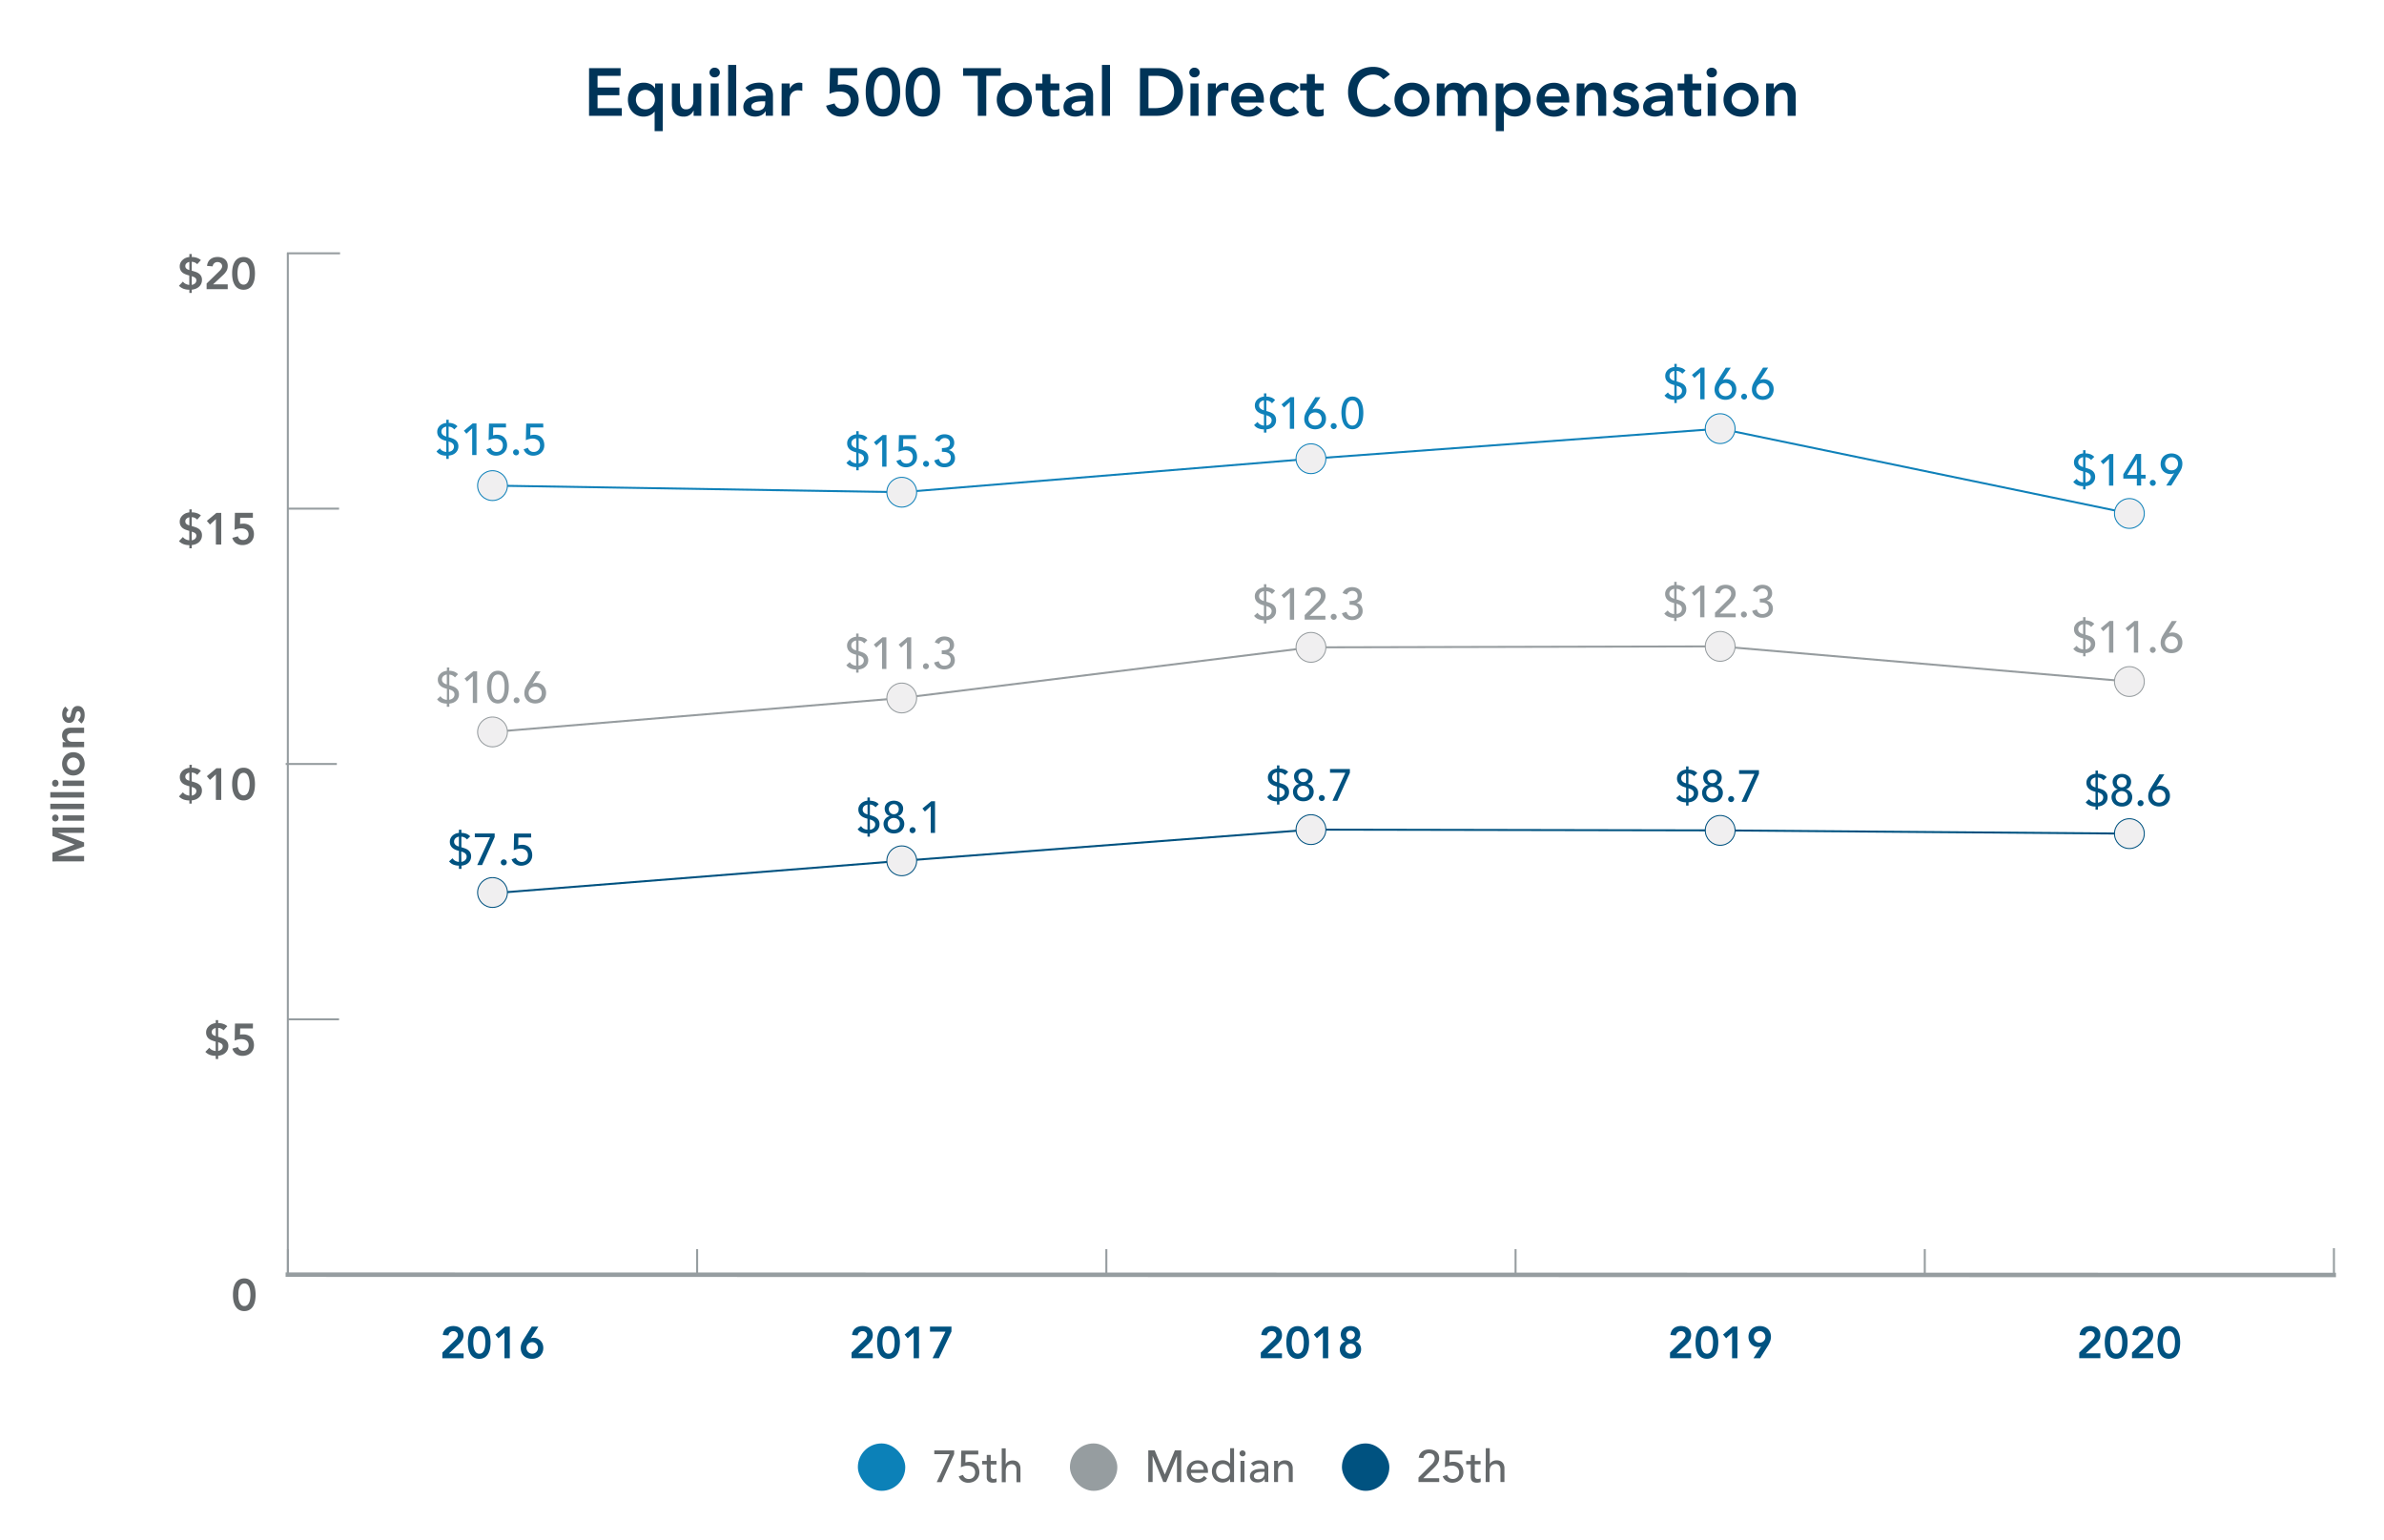 <svg id="b8deb4b4-09c7-4f06-886f-bd2093baafa5" data-name="Layer 1" xmlns="http://www.w3.org/2000/svg" width="1200" height="775" viewBox="0 0 1200 775"><defs><style>.a5506464-3af8-417b-a0e8-cb7e5a3cd766,.be6d4d10-85df-4f14-9813-36804413ee0a,.bf193320-2b32-4831-b92c-ddf02b9edbff,.e8d08172-24ec-46f6-87ce-f11a510db0c3,.ed976494-5692-40b8-9b54-3dffe38b7a39,.f69e096f-9071-44c6-a031-12aca9298f22,.f854f364-4bc3-482b-9839-5875a88742f0{fill:none;}.a5506464-3af8-417b-a0e8-cb7e5a3cd766,.be6d4d10-85df-4f14-9813-36804413ee0a,.ed976494-5692-40b8-9b54-3dffe38b7a39{stroke:#969da0;}.a5506464-3af8-417b-a0e8-cb7e5a3cd766,.a8fe524d-b09a-4d44-bd51-1060d079f383,.bd692efc-f78f-456e-a104-54a11e565205,.be6d4d10-85df-4f14-9813-36804413ee0a,.bf193320-2b32-4831-b92c-ddf02b9edbff,.e8d08172-24ec-46f6-87ce-f11a510db0c3,.ed976494-5692-40b8-9b54-3dffe38b7a39,.ee8f786a-fb3e-4b35-8a66-1933629b1200,.f69e096f-9071-44c6-a031-12aca9298f22,.f854f364-4bc3-482b-9839-5875a88742f0{stroke-miterlimit:10;}.be6d4d10-85df-4f14-9813-36804413ee0a,.ed976494-5692-40b8-9b54-3dffe38b7a39{stroke-linecap:square;}.fa8d2213-88c6-4b77-aefb-d60d4547e142{fill:#65696b;}.a8fe524d-b09a-4d44-bd51-1060d079f383,.bd692efc-f78f-456e-a104-54a11e565205,.e4bfa31e-b9de-4443-94e9-14cc8570c7d5,.ee8f786a-fb3e-4b35-8a66-1933629b1200{fill:#003458;}.bd692efc-f78f-456e-a104-54a11e565205{stroke:#b8dbf4;}.e8d08172-24ec-46f6-87ce-f11a510db0c3,.ee8f786a-fb3e-4b35-8a66-1933629b1200{stroke:#005280;}.bf193320-2b32-4831-b92c-ddf02b9edbff,.f854f364-4bc3-482b-9839-5875a88742f0{stroke:#969c9f;}.a8fe524d-b09a-4d44-bd51-1060d079f383,.f69e096f-9071-44c6-a031-12aca9298f22{stroke:#1081b9;}.a7f15e30-9fc8-41f8-990c-845660bc535d{fill:#f0eff0;}.bf193320-2b32-4831-b92c-ddf02b9edbff,.e8d08172-24ec-46f6-87ce-f11a510db0c3,.f69e096f-9071-44c6-a031-12aca9298f22{stroke-width:0.5px;}.afb33fd7-d0db-47e1-8fd6-838ecaa85d80{fill:#005280;}.be6d4d10-85df-4f14-9813-36804413ee0a{stroke-width:2.25px;}.ab094264-fddf-4f32-933c-7a200ad531d4{fill:#0c81b8;}.bd2ce590-acbc-4146-8d68-355adaa771b7{fill:#969da0;}.b6d27598-daa0-4aee-a61c-95d894ff2af3{fill:#969c9f;}.a6db7c13-45d5-4d6d-89f6-d8d31487e55a{fill:#1081b9;}</style></defs><line class="a5506464-3af8-417b-a0e8-cb7e5a3cd766" x1="144.92" y1="641.64" x2="144.92" y2="628.78"/><line class="a5506464-3af8-417b-a0e8-cb7e5a3cd766" x1="350.91" y1="641.64" x2="350.91" y2="628.78"/><line class="a5506464-3af8-417b-a0e8-cb7e5a3cd766" x1="556.89" y1="641.65" x2="556.89" y2="628.79"/><line class="a5506464-3af8-417b-a0e8-cb7e5a3cd766" x1="762.87" y1="641.65" x2="762.87" y2="628.79"/><line class="a5506464-3af8-417b-a0e8-cb7e5a3cd766" x1="968.85" y1="641.64" x2="968.85" y2="628.78"/><line class="ed976494-5692-40b8-9b54-3dffe38b7a39" x1="1174.8" y1="641.64" x2="1174.8" y2="628.78"/><path class="fa8d2213-88c6-4b77-aefb-d60d4547e142" d="M117.26,651.75a15,15,0,0,1,.3-3.23,8.79,8.79,0,0,1,.8-2.25,5.24,5.24,0,0,1,1.11-1.46,4.77,4.77,0,0,1,1.26-.84,5.05,5.05,0,0,1,1.23-.37,7.07,7.07,0,0,1,1-.09,7.19,7.19,0,0,1,1,.09,5.33,5.33,0,0,1,1.23.37,4.77,4.77,0,0,1,1.26.84,5.24,5.24,0,0,1,1.11,1.46,8.8,8.8,0,0,1,.79,2.25,17,17,0,0,1,0,6.46,8.8,8.8,0,0,1-.79,2.25,5.55,5.55,0,0,1-1.11,1.46,4.73,4.73,0,0,1-1.26.83,4.88,4.88,0,0,1-1.23.37,7.19,7.19,0,0,1-1,.09,7.07,7.07,0,0,1-1-.09,4.65,4.65,0,0,1-1.23-.37,4.73,4.73,0,0,1-1.26-.83,5.55,5.55,0,0,1-1.11-1.46,8.79,8.79,0,0,1-.8-2.25A15,15,0,0,1,117.26,651.75Zm2.69,0a16.26,16.26,0,0,0,.1,1.72,7.92,7.92,0,0,0,.42,1.85,3.91,3.91,0,0,0,.92,1.49,2.19,2.19,0,0,0,1.61.61,2.21,2.21,0,0,0,1.62-.61,4,4,0,0,0,.92-1.49,7.44,7.44,0,0,0,.41-1.85,14.84,14.84,0,0,0,0-3.44,7.41,7.41,0,0,0-.41-1.86,4,4,0,0,0-.92-1.49,2.2,2.2,0,0,0-1.62-.6,2.18,2.18,0,0,0-1.61.6,3.91,3.91,0,0,0-.92,1.49,7.89,7.89,0,0,0-.42,1.86A16.11,16.11,0,0,0,120,651.75Z"/><path class="fa8d2213-88c6-4b77-aefb-d60d4547e142" d="M109.81,515h.2a7.55,7.55,0,0,1,2.34.39,5.84,5.84,0,0,1,2.06,1.16l-1.87,2.09a3.81,3.81,0,0,0-1.23-.89,3.71,3.71,0,0,0-1.5-.32v4.5l.09,0c.62.17,1.24.35,1.85.56a6.58,6.58,0,0,1,1.61.82,4.16,4.16,0,0,1,1.15,1.28,3.8,3.8,0,0,1,.43,1.91,4.47,4.47,0,0,1-1.5,3.48,5.3,5.3,0,0,1-1.63,1,8,8,0,0,1-2,.48v1.62h-1.22v-1.6a8.49,8.49,0,0,1-2.84-.45,6,6,0,0,1-2.38-1.55l2-2.1a3.51,3.51,0,0,0,1.39,1.17,5.38,5.38,0,0,0,1.79.5v-4.75l-.11,0c-.63-.18-1.23-.38-1.79-.6a5.48,5.48,0,0,1-1.52-.85,3.79,3.79,0,0,1-1-1.28,4.09,4.09,0,0,1-.38-1.88,4,4,0,0,1,.4-1.83,4.61,4.61,0,0,1,1.08-1.4,5.32,5.32,0,0,1,1.55-1,6.32,6.32,0,0,1,1.81-.45v-1.51h1.22Zm-1.22,2.47a2.9,2.9,0,0,0-1.4.67,1.73,1.73,0,0,0-.62,1.38,1.62,1.62,0,0,0,.61,1.37,2.36,2.36,0,0,0,.64.38c.25.09.5.2.77.32ZM109.81,529a3.76,3.76,0,0,0,.88-.28,3.16,3.16,0,0,0,.73-.47,2.29,2.29,0,0,0,.51-.68,2.11,2.11,0,0,0,.19-.89,1.45,1.45,0,0,0-.22-.83,1.73,1.73,0,0,0-.55-.56,4,4,0,0,0-.74-.39l-.8-.29Z"/><path class="fa8d2213-88c6-4b77-aefb-d60d4547e142" d="M127.29,517.68h-6.4l-.07,3.17a3.63,3.63,0,0,1,.8-.16c.32,0,.62,0,.91,0a5.9,5.9,0,0,1,2.14.37,4.61,4.61,0,0,1,1.67,1.07,4.84,4.84,0,0,1,1.09,1.66,6.36,6.36,0,0,1,0,4.49,5.06,5.06,0,0,1-1.22,1.74,5.45,5.45,0,0,1-1.82,1.09,6.76,6.76,0,0,1-2.27.38,5.66,5.66,0,0,1-3.24-.9,4.87,4.87,0,0,1-1.9-2.75l2.83-.76a2.61,2.61,0,0,0,.92,1.35,2.68,2.68,0,0,0,1.68.49,2.85,2.85,0,0,0,1.11-.2,2.62,2.62,0,0,0,.88-.57,2.85,2.85,0,0,0,.57-.87,2.92,2.92,0,0,0,.2-1.08,3.1,3.1,0,0,0-.3-1.42,2.7,2.7,0,0,0-.82-1,3.4,3.4,0,0,0-1.19-.54,5.45,5.45,0,0,0-1.41-.17,7.8,7.8,0,0,0-1.74.2,7.45,7.45,0,0,0-1.59.56l.16-8.59h9.05Z"/><path class="fa8d2213-88c6-4b77-aefb-d60d4547e142" d="M96.52,386.45h.2a7.56,7.56,0,0,1,2.35.39,5.65,5.65,0,0,1,2.05,1.16l-1.86,2.09A4,4,0,0,0,98,389.2a3.52,3.52,0,0,0-1.5-.32v4.5l.09,0c.63.16,1.25.35,1.85.56a6.16,6.16,0,0,1,1.62.82,4,4,0,0,1,1.14,1.27,3.84,3.84,0,0,1,.44,1.92,4.43,4.43,0,0,1-1.5,3.47,5.45,5.45,0,0,1-1.63,1,7.57,7.57,0,0,1-2,.47v1.62H95.31v-1.59a8.45,8.45,0,0,1-2.84-.45,6.12,6.12,0,0,1-2.39-1.56l2-2.09A3.58,3.58,0,0,0,93.51,400a5.37,5.37,0,0,0,1.8.5v-4.75l-.11,0q-.95-.27-1.8-.6a5.44,5.44,0,0,1-1.51-.86,3.94,3.94,0,0,1-1-1.28,4.19,4.19,0,0,1-.38-1.88,4,4,0,0,1,.41-1.82,4.79,4.79,0,0,1,1.07-1.41,5.66,5.66,0,0,1,1.55-.95,6.39,6.39,0,0,1,1.82-.45V385h1.21Zm-1.21,2.47a2.88,2.88,0,0,0-1.4.66,1.76,1.76,0,0,0-.62,1.39,1.8,1.8,0,0,0,.17.83,1.77,1.77,0,0,0,.44.54,2.34,2.34,0,0,0,.64.37l.77.33Zm1.21,11.57a3.71,3.71,0,0,0,.89-.29,2.77,2.77,0,0,0,.73-.47,2.22,2.22,0,0,0,.5-.67,2,2,0,0,0,.19-.89,1.53,1.53,0,0,0-.21-.83,1.87,1.87,0,0,0-.55-.57,4,4,0,0,0-.74-.38l-.81-.29Z"/><path class="fa8d2213-88c6-4b77-aefb-d60d4547e142" d="M108.68,389.82l-3,2.77-1.57-1.87,4.8-4h2.45v15.93h-2.7Z"/><path class="fa8d2213-88c6-4b77-aefb-d60d4547e142" d="M116.85,394.68a15,15,0,0,1,.3-3.23,9.18,9.18,0,0,1,.8-2.25,5.39,5.39,0,0,1,1.11-1.46,4.5,4.5,0,0,1,1.26-.83,4.76,4.76,0,0,1,1.23-.37,6.11,6.11,0,0,1,2.09,0,4.65,4.65,0,0,1,1.23.37,4.5,4.5,0,0,1,1.26.83,5.39,5.39,0,0,1,1.11,1.46,9.18,9.18,0,0,1,.8,2.25,17.54,17.54,0,0,1,0,6.46,9.18,9.18,0,0,1-.8,2.25,5.39,5.39,0,0,1-1.11,1.46,4.5,4.5,0,0,1-1.26.83,4.69,4.69,0,0,1-1.23.38,6.11,6.11,0,0,1-2.09,0,4.8,4.8,0,0,1-1.23-.38,4.5,4.5,0,0,1-1.26-.83,5.39,5.39,0,0,1-1.11-1.46,9.18,9.18,0,0,1-.8-2.25A15,15,0,0,1,116.85,394.68Zm2.69,0a16.36,16.36,0,0,0,.11,1.72,7.62,7.62,0,0,0,.41,1.86,4,4,0,0,0,.92,1.48,2.44,2.44,0,0,0,3.23,0,3.87,3.87,0,0,0,.92-1.48,8.12,8.12,0,0,0,.42-1.86c.06-.65.1-1.22.1-1.72s0-1.07-.1-1.72a8.12,8.12,0,0,0-.42-1.86,3.87,3.87,0,0,0-.92-1.48,2.44,2.44,0,0,0-3.23,0,4,4,0,0,0-.92,1.48,7.62,7.62,0,0,0-.41,1.86A16.53,16.53,0,0,0,119.54,394.68Z"/><path class="fa8d2213-88c6-4b77-aefb-d60d4547e142" d="M96.52,257.91h.2a7.3,7.3,0,0,1,2.35.4,5.78,5.78,0,0,1,2.05,1.15l-1.86,2.1a3.81,3.81,0,0,0-1.24-.89,3.53,3.53,0,0,0-1.5-.33v4.5l.09,0c.63.17,1.25.36,1.85.57a6.16,6.16,0,0,1,1.62.82,4,4,0,0,1,1.14,1.27,3.83,3.83,0,0,1,.44,1.91,4.62,4.62,0,0,1-.4,2,4.55,4.55,0,0,1-1.1,1.49,5.45,5.45,0,0,1-1.63,1,8,8,0,0,1-2,.47V276H95.31v-1.6a8,8,0,0,1-2.84-.45,6,6,0,0,1-2.39-1.55l2-2.09a3.58,3.58,0,0,0,1.39,1.17,5.35,5.35,0,0,0,1.8.49V267.2l-.11,0c-.63-.18-1.23-.38-1.8-.59a5.71,5.71,0,0,1-1.51-.86,3.94,3.94,0,0,1-1-1.28,4.19,4.19,0,0,1-.38-1.88,4,4,0,0,1,.41-1.82,4.79,4.79,0,0,1,1.07-1.41,5.69,5.69,0,0,1,1.55-1,7.14,7.14,0,0,1,1.82-.45v-1.5h1.21Zm-1.21,2.48a2.88,2.88,0,0,0-1.4.66,1.73,1.73,0,0,0-.62,1.38,1.81,1.81,0,0,0,.17.84,1.77,1.77,0,0,0,.44.54,2.34,2.34,0,0,0,.64.37l.77.32ZM96.52,272a3.7,3.7,0,0,0,.89-.28,3,3,0,0,0,.73-.47,2.14,2.14,0,0,0,.5-.68,2,2,0,0,0,.19-.89,1.57,1.57,0,0,0-.21-.83,2,2,0,0,0-.55-.56,3.44,3.44,0,0,0-.74-.38q-.4-.17-.81-.3Z"/><path class="fa8d2213-88c6-4b77-aefb-d60d4547e142" d="M108.68,261.29l-3,2.76-1.57-1.86,4.8-4h2.45v15.93h-2.7Z"/><path class="fa8d2213-88c6-4b77-aefb-d60d4547e142" d="M127.29,260.61h-6.4l-.07,3.17a3.69,3.69,0,0,1,.8-.15c.32,0,.62-.05.91-.05a6.12,6.12,0,0,1,2.14.37,4.75,4.75,0,0,1,1.67,1.07,4.88,4.88,0,0,1,1.09,1.67,5.76,5.76,0,0,1,.39,2.18,5.91,5.91,0,0,1-.43,2.31,5,5,0,0,1-1.22,1.73,5.29,5.29,0,0,1-1.82,1.09,6.76,6.76,0,0,1-2.27.38,5.66,5.66,0,0,1-3.24-.9,4.85,4.85,0,0,1-1.9-2.74l2.83-.77a2.61,2.61,0,0,0,.92,1.35,2.69,2.69,0,0,0,1.68.5,2.85,2.85,0,0,0,1.11-.21,2.48,2.48,0,0,0,.88-.57,2.85,2.85,0,0,0,.57-.87,2.88,2.88,0,0,0,.2-1.08,3.06,3.06,0,0,0-.3-1.41,2.73,2.73,0,0,0-.82-1,3.32,3.32,0,0,0-1.19-.54,5.92,5.92,0,0,0-1.41-.17,7.8,7.8,0,0,0-1.74.2,7.18,7.18,0,0,0-1.58.57l.15-8.6h9.05Z"/><path class="fa8d2213-88c6-4b77-aefb-d60d4547e142" d="M96.52,129.38h.2a7.56,7.56,0,0,1,2.35.39,5.8,5.8,0,0,1,2.05,1.16L99.26,133a3.78,3.78,0,0,0-1.24-.88,3.53,3.53,0,0,0-1.5-.33v4.5l.09,0c.63.17,1.25.35,1.85.56a6.18,6.18,0,0,1,1.62.83,3.87,3.87,0,0,1,1.14,1.27,3.8,3.8,0,0,1,.44,1.91,4.47,4.47,0,0,1-1.5,3.48,5.42,5.42,0,0,1-1.63,1,8,8,0,0,1-2,.48v1.62H95.31v-1.6a8.45,8.45,0,0,1-2.84-.45,6.1,6.1,0,0,1-2.39-1.55l2-2.1a3.58,3.58,0,0,0,1.39,1.17,5.37,5.37,0,0,0,1.8.5v-4.75l-.11,0q-.95-.27-1.8-.6a5.42,5.42,0,0,1-1.51-.85,3.94,3.94,0,0,1-1-1.28,4.22,4.22,0,0,1-.38-1.88,4,4,0,0,1,.41-1.83,4.74,4.74,0,0,1,1.07-1.4,5.46,5.46,0,0,1,1.55-1,6.39,6.39,0,0,1,1.82-.45v-1.51h1.21Zm-1.21,2.47a2.9,2.9,0,0,0-1.4.67,1.73,1.73,0,0,0-.62,1.38,1.62,1.62,0,0,0,.61,1.37,2.36,2.36,0,0,0,.64.38l.77.32Zm1.21,11.57a3.7,3.7,0,0,0,.89-.28,3.38,3.38,0,0,0,.73-.47,2.26,2.26,0,0,0,.5-.68,2,2,0,0,0,.19-.89,1.53,1.53,0,0,0-.21-.83,1.84,1.84,0,0,0-.55-.56,4,4,0,0,0-.74-.39l-.81-.29Z"/><path class="fa8d2213-88c6-4b77-aefb-d60d4547e142" d="M104,142.72l6.17-6,.57-.58a4.55,4.55,0,0,0,.52-.64,3.81,3.81,0,0,0,.4-.71,2,2,0,0,0,.15-.77,1.9,1.9,0,0,0-.19-.88,2,2,0,0,0-.5-.65,2.4,2.4,0,0,0-.73-.42,2.6,2.6,0,0,0-.89-.15,2.39,2.39,0,0,0-1.66.59,2.5,2.5,0,0,0-.79,1.57l-2.82-.22a5,5,0,0,1,.53-1.95,4.21,4.21,0,0,1,1.13-1.4,4.88,4.88,0,0,1,1.61-.86,6.76,6.76,0,0,1,2-.29,6.83,6.83,0,0,1,2,.28,5.12,5.12,0,0,1,1.63.83,4,4,0,0,1,1.1,1.41,4.64,4.64,0,0,1,.4,2,4.84,4.84,0,0,1-.68,2.6,10.25,10.25,0,0,1-1.77,2.08l-4.91,4.57h7.36v2.43H104Z"/><path class="fa8d2213-88c6-4b77-aefb-d60d4547e142" d="M116.85,137.61a14.88,14.88,0,0,1,.3-3.22,8.89,8.89,0,0,1,.8-2.25,5.45,5.45,0,0,1,1.11-1.47,5,5,0,0,1,1.26-.83,4.76,4.76,0,0,1,1.23-.37,6.11,6.11,0,0,1,2.09,0,4.65,4.65,0,0,1,1.23.37,5,5,0,0,1,1.26.83,5.45,5.45,0,0,1,1.11,1.47,8.89,8.89,0,0,1,.8,2.25,17.48,17.48,0,0,1,0,6.45,8.89,8.89,0,0,1-.8,2.25,5.45,5.45,0,0,1-1.11,1.47,5,5,0,0,1-1.26.83,4.65,4.65,0,0,1-1.23.37,6.11,6.11,0,0,1-2.09,0,4.76,4.76,0,0,1-1.23-.37,5,5,0,0,1-1.26-.83,5.45,5.45,0,0,1-1.11-1.47,8.89,8.89,0,0,1-.8-2.25A15,15,0,0,1,116.85,137.61Zm2.69,0a16.7,16.7,0,0,0,.11,1.73,7.44,7.44,0,0,0,.41,1.85,4,4,0,0,0,.92,1.49,2.47,2.47,0,0,0,3.23,0,3.91,3.91,0,0,0,.92-1.49,7.92,7.92,0,0,0,.42-1.85c.06-.66.1-1.23.1-1.73s0-1.06-.1-1.72a7.92,7.92,0,0,0-.42-1.85,3.91,3.91,0,0,0-.92-1.49,2.44,2.44,0,0,0-3.23,0,4,4,0,0,0-.92,1.49,7.44,7.44,0,0,0-.41,1.85A16.7,16.7,0,0,0,119.54,137.61Z"/><line class="a5506464-3af8-417b-a0e8-cb7e5a3cd766" x1="144.88" y1="641.64" x2="144.88" y2="127.51"/><line class="a5506464-3af8-417b-a0e8-cb7e5a3cd766" x1="144.92" y1="641.64" x2="170.67" y2="641.64"/><line class="a5506464-3af8-417b-a0e8-cb7e5a3cd766" x1="144.92" y1="513.1" x2="170.67" y2="513.1"/><line class="a5506464-3af8-417b-a0e8-cb7e5a3cd766" x1="143.8" y1="384.57" x2="169.55" y2="384.57"/><line class="a5506464-3af8-417b-a0e8-cb7e5a3cd766" x1="144.92" y1="256.04" x2="170.67" y2="256.04"/><line class="ed976494-5692-40b8-9b54-3dffe38b7a39" x1="144.92" y1="127.51" x2="170.67" y2="127.51"/><line class="bd692efc-f78f-456e-a104-54a11e565205" x1="453.9" y1="641.64" x2="247.91" y2="641.64"/><line class="bd692efc-f78f-456e-a104-54a11e565205" x1="659.88" y1="641.64" x2="453.9" y2="641.64"/><line class="bd692efc-f78f-456e-a104-54a11e565205" x1="865.86" y1="641.64" x2="659.88" y2="641.64"/><line class="bd692efc-f78f-456e-a104-54a11e565205" x1="1071.84" y1="641.64" x2="865.86" y2="641.64"/><line class="ee8f786a-fb3e-4b35-8a66-1933629b1200" x1="453.9" y1="433.32" x2="247.91" y2="449.64"/><line class="ee8f786a-fb3e-4b35-8a66-1933629b1200" x1="659.88" y1="417.61" x2="453.9" y2="433.32"/><line class="ee8f786a-fb3e-4b35-8a66-1933629b1200" x1="865.86" y1="418" x2="659.88" y2="417.61"/><line class="ee8f786a-fb3e-4b35-8a66-1933629b1200" x1="1071.84" y1="419.63" x2="865.86" y2="418"/><line class="f854f364-4bc3-482b-9839-5875a88742f0" x1="453.9" y1="351.35" x2="247.91" y2="368.44"/><line class="f854f364-4bc3-482b-9839-5875a88742f0" x1="659.88" y1="325.86" x2="453.9" y2="351.35"/><line class="f854f364-4bc3-482b-9839-5875a88742f0" x1="865.86" y1="325.37" x2="659.88" y2="325.86"/><line class="f854f364-4bc3-482b-9839-5875a88742f0" x1="1071.84" y1="343.07" x2="865.86" y2="325.37"/><line class="a8fe524d-b09a-4d44-bd51-1060d079f383" x1="453.9" y1="247.77" x2="247.91" y2="244.44"/><line class="a8fe524d-b09a-4d44-bd51-1060d079f383" x1="659.88" y1="230.91" x2="453.9" y2="247.77"/><line class="a8fe524d-b09a-4d44-bd51-1060d079f383" x1="865.86" y1="215.77" x2="659.88" y2="230.91"/><line class="a8fe524d-b09a-4d44-bd51-1060d079f383" x1="1071.84" y1="258.47" x2="865.86" y2="215.77"/><circle class="a7f15e30-9fc8-41f8-990c-845660bc535d" cx="247.91" cy="449.27" r="7.5"/><circle class="e8d08172-24ec-46f6-87ce-f11a510db0c3" cx="247.91" cy="449.27" r="7.5"/><circle class="a7f15e30-9fc8-41f8-990c-845660bc535d" cx="453.9" cy="433.32" r="7.5"/><circle class="e8d08172-24ec-46f6-87ce-f11a510db0c3" cx="453.9" cy="433.32" r="7.5"/><circle class="a7f15e30-9fc8-41f8-990c-845660bc535d" cx="659.88" cy="417.61" r="7.5"/><circle class="e8d08172-24ec-46f6-87ce-f11a510db0c3" cx="659.88" cy="417.61" r="7.5"/><circle class="a7f15e30-9fc8-41f8-990c-845660bc535d" cx="865.86" cy="418" r="7.5"/><circle class="e8d08172-24ec-46f6-87ce-f11a510db0c3" cx="865.86" cy="418" r="7.5"/><circle class="a7f15e30-9fc8-41f8-990c-845660bc535d" cx="1071.84" cy="419.63" r="7.5"/><circle class="e8d08172-24ec-46f6-87ce-f11a510db0c3" cx="1071.84" cy="419.63" r="7.5"/><circle class="a7f15e30-9fc8-41f8-990c-845660bc535d" cx="247.91" cy="368.44" r="7.5"/><circle class="bf193320-2b32-4831-b92c-ddf02b9edbff" cx="247.91" cy="368.44" r="7.5"/><circle class="a7f15e30-9fc8-41f8-990c-845660bc535d" cx="453.9" cy="351.35" r="7.5"/><circle class="bf193320-2b32-4831-b92c-ddf02b9edbff" cx="453.9" cy="351.35" r="7.5"/><circle class="a7f15e30-9fc8-41f8-990c-845660bc535d" cx="659.88" cy="325.86" r="7.5"/><circle class="bf193320-2b32-4831-b92c-ddf02b9edbff" cx="659.88" cy="325.86" r="7.5"/><circle class="a7f15e30-9fc8-41f8-990c-845660bc535d" cx="865.86" cy="325.37" r="7.5"/><circle class="bf193320-2b32-4831-b92c-ddf02b9edbff" cx="865.86" cy="325.37" r="7.5"/><circle class="a7f15e30-9fc8-41f8-990c-845660bc535d" cx="1071.84" cy="343.07" r="7.5"/><circle class="bf193320-2b32-4831-b92c-ddf02b9edbff" cx="1071.84" cy="343.07" r="7.5"/><circle class="a7f15e30-9fc8-41f8-990c-845660bc535d" cx="247.91" cy="244.44" r="7.5"/><circle class="f69e096f-9071-44c6-a031-12aca9298f22" cx="247.91" cy="244.44" r="7.5"/><circle class="a7f15e30-9fc8-41f8-990c-845660bc535d" cx="453.9" cy="247.77" r="7.5"/><circle class="f69e096f-9071-44c6-a031-12aca9298f22" cx="453.9" cy="247.77" r="7.5"/><circle class="a7f15e30-9fc8-41f8-990c-845660bc535d" cx="659.88" cy="230.91" r="7.5"/><circle class="f69e096f-9071-44c6-a031-12aca9298f22" cx="659.88" cy="230.91" r="7.5"/><circle class="a7f15e30-9fc8-41f8-990c-845660bc535d" cx="865.86" cy="215.77" r="7.5"/><circle class="f69e096f-9071-44c6-a031-12aca9298f22" cx="865.86" cy="215.77" r="7.5"/><circle class="a7f15e30-9fc8-41f8-990c-845660bc535d" cx="1071.84" cy="258.47" r="7.5"/><circle class="f69e096f-9071-44c6-a031-12aca9298f22" cx="1071.84" cy="258.47" r="7.5"/><path class="afb33fd7-d0db-47e1-8fd6-838ecaa85d80" d="M1046.6,680.86l6.17-6,.56-.57a7.81,7.81,0,0,0,.53-.64,5.49,5.49,0,0,0,.39-.71,2.09,2.09,0,0,0,.16-.78,1.93,1.93,0,0,0-.2-.88,2,2,0,0,0-.5-.65,2.29,2.29,0,0,0-.73-.42,2.86,2.86,0,0,0-.89-.14,2.4,2.4,0,0,0-1.66.58,2.51,2.51,0,0,0-.78,1.58l-2.83-.23a5.1,5.1,0,0,1,.53-1.94,4.37,4.37,0,0,1,1.13-1.41,4.91,4.91,0,0,1,1.62-.85,6.38,6.38,0,0,1,2-.3,7.18,7.18,0,0,1,2,.28,4.85,4.85,0,0,1,1.63.84,3.84,3.84,0,0,1,1.1,1.4,4.65,4.65,0,0,1,.4,2,4.81,4.81,0,0,1-.68,2.59,10.24,10.24,0,0,1-1.76,2.09l-4.92,4.56h7.36v2.43H1046.6Z"/><path class="afb33fd7-d0db-47e1-8fd6-838ecaa85d80" d="M1059.45,675.75a14.92,14.92,0,0,1,.31-3.23,8.8,8.8,0,0,1,.79-2.25,5.24,5.24,0,0,1,1.11-1.46,4.94,4.94,0,0,1,1.26-.84,5.26,5.26,0,0,1,1.24-.37,6.05,6.05,0,0,1,2.08,0,5.26,5.26,0,0,1,1.24.37,4.9,4.9,0,0,1,1.25.84,5.24,5.24,0,0,1,1.11,1.46,8.79,8.79,0,0,1,.8,2.25,17.54,17.54,0,0,1,0,6.46,8.79,8.79,0,0,1-.8,2.25,5.55,5.55,0,0,1-1.11,1.46,4.74,4.74,0,0,1-2.49,1.2,6.05,6.05,0,0,1-2.08,0,4.83,4.83,0,0,1-1.24-.37,4.89,4.89,0,0,1-1.26-.83,5.55,5.55,0,0,1-1.11-1.46,8.8,8.8,0,0,1-.79-2.25A15,15,0,0,1,1059.45,675.75Zm2.7,0a16.26,16.26,0,0,0,.1,1.72,8.11,8.11,0,0,0,.41,1.86,4,4,0,0,0,.92,1.48,2.19,2.19,0,0,0,1.62.61,2.15,2.15,0,0,0,1.61-.61,3.87,3.87,0,0,0,.92-1.48,8.12,8.12,0,0,0,.42-1.86,14.84,14.84,0,0,0,0-3.44,8,8,0,0,0-.42-1.86,3.87,3.87,0,0,0-.92-1.48,2.15,2.15,0,0,0-1.61-.61,2.19,2.19,0,0,0-1.62.61,4,4,0,0,0-.92,1.48,8,8,0,0,0-.41,1.86A16.11,16.11,0,0,0,1062.15,675.75Z"/><path class="afb33fd7-d0db-47e1-8fd6-838ecaa85d80" d="M1073.16,680.86l6.18-6,.56-.57a6.07,6.07,0,0,0,.52-.64,4.58,4.58,0,0,0,.4-.71,2.08,2.08,0,0,0,.15-.78,1.93,1.93,0,0,0-.19-.88,2,2,0,0,0-.5-.65,2.29,2.29,0,0,0-.73-.42,2.86,2.86,0,0,0-.89-.14,2.4,2.4,0,0,0-1.66.58,2.51,2.51,0,0,0-.78,1.58l-2.83-.23a4.92,4.92,0,0,1,.53-1.94,4.37,4.37,0,0,1,1.13-1.41,4.81,4.81,0,0,1,1.62-.85,6.34,6.34,0,0,1,2-.3,7.18,7.18,0,0,1,2,.28,4.94,4.94,0,0,1,1.63.84,3.84,3.84,0,0,1,1.1,1.4,4.65,4.65,0,0,1,.4,2,4.81,4.81,0,0,1-.68,2.59,10.3,10.3,0,0,1-1.77,2.09l-4.91,4.56h7.36v2.43h-10.64Z"/><path class="afb33fd7-d0db-47e1-8fd6-838ecaa85d80" d="M1086,675.75a14.31,14.31,0,0,1,.31-3.23,8.8,8.8,0,0,1,.79-2.25,5.24,5.24,0,0,1,1.11-1.46,4.77,4.77,0,0,1,1.26-.84,5.33,5.33,0,0,1,1.23-.37,7.19,7.19,0,0,1,1-.09,7.07,7.07,0,0,1,1,.09,5.05,5.05,0,0,1,1.23.37,4.77,4.77,0,0,1,1.26.84,5.24,5.24,0,0,1,1.11,1.46,8.79,8.79,0,0,1,.8,2.25,17.54,17.54,0,0,1,0,6.46,8.79,8.79,0,0,1-.8,2.25,5.55,5.55,0,0,1-1.11,1.46,4.73,4.73,0,0,1-1.26.83,4.65,4.65,0,0,1-1.23.37,7.07,7.07,0,0,1-1,.09,7.19,7.19,0,0,1-1-.09,4.88,4.88,0,0,1-1.23-.37,4.73,4.73,0,0,1-1.26-.83,5.55,5.55,0,0,1-1.11-1.46,8.8,8.8,0,0,1-.79-2.25A14.38,14.38,0,0,1,1086,675.75Zm2.69,0a16.53,16.53,0,0,0,.11,1.72,7.62,7.62,0,0,0,.41,1.86,4,4,0,0,0,.92,1.48,2.44,2.44,0,0,0,3.23,0,3.87,3.87,0,0,0,.92-1.48,8.12,8.12,0,0,0,.42-1.86c.06-.65.1-1.23.1-1.72s0-1.07-.1-1.72a8,8,0,0,0-.42-1.86,3.87,3.87,0,0,0-.92-1.48,2.44,2.44,0,0,0-3.23,0,4,4,0,0,0-.92,1.48,7.51,7.51,0,0,0-.41,1.86A16.36,16.36,0,0,0,1088.71,675.75Z"/><path class="afb33fd7-d0db-47e1-8fd6-838ecaa85d80" d="M840.61,680.86l6.18-6,.56-.57a6.07,6.07,0,0,0,.52-.64,4.58,4.58,0,0,0,.4-.71,2.08,2.08,0,0,0,.15-.78,1.93,1.93,0,0,0-.19-.88,2,2,0,0,0-.5-.65,2.4,2.4,0,0,0-.73-.42,2.86,2.86,0,0,0-.89-.14,2.4,2.4,0,0,0-1.66.58,2.51,2.51,0,0,0-.78,1.58l-2.83-.23a4.92,4.92,0,0,1,.53-1.94,4.37,4.37,0,0,1,1.13-1.41,4.86,4.86,0,0,1,1.61-.85,6.45,6.45,0,0,1,2-.3,7.18,7.18,0,0,1,2,.28,4.94,4.94,0,0,1,1.63.84,3.84,3.84,0,0,1,1.1,1.4,4.65,4.65,0,0,1,.4,2,4.81,4.81,0,0,1-.68,2.59,10.3,10.3,0,0,1-1.77,2.09l-4.91,4.56h7.36v2.43H840.61Z"/><path class="afb33fd7-d0db-47e1-8fd6-838ecaa85d80" d="M853.47,675.75a15,15,0,0,1,.3-3.23,9.18,9.18,0,0,1,.8-2.25,5.24,5.24,0,0,1,1.11-1.46,4.77,4.77,0,0,1,1.26-.84,5.33,5.33,0,0,1,1.23-.37,7.19,7.19,0,0,1,1.05-.09,7.07,7.07,0,0,1,1,.09,5.05,5.05,0,0,1,1.23.37,4.77,4.77,0,0,1,1.26.84,5.24,5.24,0,0,1,1.11,1.46,8.79,8.79,0,0,1,.8,2.25,17.54,17.54,0,0,1,0,6.46,8.79,8.79,0,0,1-.8,2.25,5.55,5.55,0,0,1-1.11,1.46,4.73,4.73,0,0,1-1.26.83,4.65,4.65,0,0,1-1.23.37,7.07,7.07,0,0,1-1,.09,7.19,7.19,0,0,1-1.05-.09,4.88,4.88,0,0,1-1.23-.37,4.73,4.73,0,0,1-1.26-.83,5.55,5.55,0,0,1-1.11-1.46,9.18,9.18,0,0,1-.8-2.25A15,15,0,0,1,853.47,675.75Zm2.69,0a16.53,16.53,0,0,0,.11,1.72,7.62,7.62,0,0,0,.41,1.86,4,4,0,0,0,.92,1.48,2.44,2.44,0,0,0,3.23,0,3.87,3.87,0,0,0,.92-1.48,8.12,8.12,0,0,0,.42-1.86c.06-.65.1-1.23.1-1.72s0-1.07-.1-1.72a8,8,0,0,0-.42-1.86,3.87,3.87,0,0,0-.92-1.48,2.44,2.44,0,0,0-3.23,0,4,4,0,0,0-.92,1.48,7.51,7.51,0,0,0-.41,1.86A16.36,16.36,0,0,0,856.16,675.75Z"/><path class="afb33fd7-d0db-47e1-8fd6-838ecaa85d80" d="M871.87,670.89l-3,2.77-1.57-1.87,4.8-4h2.44v15.93h-2.69Z"/><path class="afb33fd7-d0db-47e1-8fd6-838ecaa85d80" d="M882.62,683.71l3.82-5.89-.05-.05a2.23,2.23,0,0,1-.66.21,5.76,5.76,0,0,1-.82.06,4.54,4.54,0,0,1-1.93-.4,4.9,4.9,0,0,1-1.52-1.1,5.13,5.13,0,0,1-1-1.62,5.89,5.89,0,0,1,.08-4.21,4.86,4.86,0,0,1,1.17-1.72,5,5,0,0,1,1.8-1.09,6.37,6.37,0,0,1,2.25-.39,6.9,6.9,0,0,1,2.28.37,5.22,5.22,0,0,1,1.8,1.07,4.76,4.76,0,0,1,1.16,1.71,6.4,6.4,0,0,1,0,4.56A13.62,13.62,0,0,1,890,677.3l-4.06,6.41Zm6-10.73a2.88,2.88,0,0,0-1.76-2.68,2.85,2.85,0,0,0-1.13-.22,2.9,2.9,0,0,0-1.14.22,3,3,0,0,0-.92.62,2.9,2.9,0,0,0-.61.92,2.94,2.94,0,0,0-.23,1.14,3,3,0,0,0,.84,2.06,3,3,0,0,0,.92.62,2.9,2.9,0,0,0,1.14.22,2.85,2.85,0,0,0,1.13-.22,2.9,2.9,0,0,0,1.54-1.54A2.9,2.9,0,0,0,888.61,673Z"/><path class="afb33fd7-d0db-47e1-8fd6-838ecaa85d80" d="M634.63,680.86l6.17-6,.56-.57a6.2,6.2,0,0,0,.53-.64,3.82,3.82,0,0,0,.39-.71,2.06,2.06,0,0,0,0-1.66,2.3,2.3,0,0,0-.5-.65,2.4,2.4,0,0,0-.73-.42,2.91,2.91,0,0,0-.89-.14,2.38,2.38,0,0,0-1.66.58,2.52,2.52,0,0,0-.79,1.58l-2.82-.23a5.09,5.09,0,0,1,.52-1.94,4.4,4.4,0,0,1,1.14-1.41,4.86,4.86,0,0,1,1.61-.85,6.45,6.45,0,0,1,2-.3,7.18,7.18,0,0,1,2,.28,4.8,4.8,0,0,1,1.62.84,3.64,3.64,0,0,1,1.1,1.4,4.65,4.65,0,0,1,.41,2,4.72,4.72,0,0,1-.69,2.59,9.93,9.93,0,0,1-1.76,2.09l-4.91,4.56h7.36v2.43H634.63Z"/><path class="afb33fd7-d0db-47e1-8fd6-838ecaa85d80" d="M647.49,675.75a15,15,0,0,1,.3-3.23,8.79,8.79,0,0,1,.8-2.25,5.24,5.24,0,0,1,1.11-1.46A4.77,4.77,0,0,1,651,668a5.05,5.05,0,0,1,1.23-.37,7.07,7.07,0,0,1,1-.09,7.19,7.19,0,0,1,1,.09,5.33,5.33,0,0,1,1.23.37,4.77,4.77,0,0,1,1.26.84,5.24,5.24,0,0,1,1.11,1.46,9.18,9.18,0,0,1,.8,2.25,17.54,17.54,0,0,1,0,6.46,9.18,9.18,0,0,1-.8,2.25,5.55,5.55,0,0,1-1.11,1.46,4.73,4.73,0,0,1-1.26.83,4.88,4.88,0,0,1-1.23.37,7.19,7.19,0,0,1-1,.09,7.07,7.07,0,0,1-1-.09,4.65,4.65,0,0,1-1.23-.37,4.73,4.73,0,0,1-1.26-.83,5.55,5.55,0,0,1-1.11-1.46,8.79,8.79,0,0,1-.8-2.25A15,15,0,0,1,647.49,675.75Zm2.69,0c0,.49,0,1.07.1,1.72a8.12,8.12,0,0,0,.42,1.86,3.87,3.87,0,0,0,.92,1.48,2.44,2.44,0,0,0,3.23,0,4,4,0,0,0,.92-1.48,7.62,7.62,0,0,0,.41-1.86,16.53,16.53,0,0,0,.11-1.72,16.36,16.36,0,0,0-.11-1.72,7.51,7.51,0,0,0-.41-1.86,4,4,0,0,0-.92-1.48,2.44,2.44,0,0,0-3.23,0,3.87,3.87,0,0,0-.92,1.48,8,8,0,0,0-.42,1.86C650.22,674.68,650.18,675.25,650.18,675.75Z"/><path class="afb33fd7-d0db-47e1-8fd6-838ecaa85d80" d="M665.89,670.89l-3,2.77-1.58-1.87,4.81-4h2.44v15.93h-2.69Z"/><path class="afb33fd7-d0db-47e1-8fd6-838ecaa85d80" d="M679.8,667.51a6.46,6.46,0,0,1,1.9.28,5,5,0,0,1,1.55.81,3.8,3.8,0,0,1,1,1.31,4.06,4.06,0,0,1,.38,1.79,4.29,4.29,0,0,1-.59,2.25,3.08,3.08,0,0,1-1.81,1.33v0a3.22,3.22,0,0,1,1.09.46,4.1,4.1,0,0,1,1.57,2,4.07,4.07,0,0,1,.23,1.4,4.8,4.8,0,0,1-.42,2.08,4.62,4.62,0,0,1-1.15,1.5,4.79,4.79,0,0,1-1.7.91,7.18,7.18,0,0,1-2.09.3,7.11,7.11,0,0,1-2.1-.3,4.83,4.83,0,0,1-1.69-.91,4.46,4.46,0,0,1-1.14-1.5,4.65,4.65,0,0,1-.43-2.08,4.33,4.33,0,0,1,.23-1.4,4,4,0,0,1,.64-1.15,3.84,3.84,0,0,1,.94-.86,3.17,3.17,0,0,1,1.08-.46v0a3.06,3.06,0,0,1-1.8-1.33,4.21,4.21,0,0,1-.6-2.25,4.06,4.06,0,0,1,.38-1.79,4,4,0,0,1,1.05-1.31,4.76,4.76,0,0,1,1.55-.81A6.44,6.44,0,0,1,679.8,667.51Zm0,8.85a3,3,0,0,0-1,.18,2.5,2.5,0,0,0-.85.51,2.74,2.74,0,0,0-.58.8,2.39,2.39,0,0,0-.21,1,2.43,2.43,0,0,0,.75,1.86,3,3,0,0,0,3.84,0,2.43,2.43,0,0,0,.75-1.86,2.39,2.39,0,0,0-.21-1,2.4,2.4,0,0,0-1.43-1.31A3,3,0,0,0,679.8,676.36Zm0-6.55a2,2,0,0,0-1.6.63,2.2,2.2,0,0,0-.57,1.53,2.23,2.23,0,0,0,.58,1.58,2,2,0,0,0,1.59.65,2.14,2.14,0,0,0,.84-.17,2.24,2.24,0,0,0,.7-.48,2.1,2.1,0,0,0,.47-.7A2.34,2.34,0,0,0,682,672a2.11,2.11,0,0,0-.62-1.53A2.09,2.09,0,0,0,679.8,669.81Z"/><path class="afb33fd7-d0db-47e1-8fd6-838ecaa85d80" d="M428.65,680.86l6.17-6,.56-.57a6.2,6.2,0,0,0,.53-.64,3.82,3.82,0,0,0,.39-.71,2.06,2.06,0,0,0,0-1.66,2.16,2.16,0,0,0-.51-.65,2.24,2.24,0,0,0-.72-.42,2.91,2.91,0,0,0-.89-.14,2.38,2.38,0,0,0-1.66.58,2.48,2.48,0,0,0-.79,1.58l-2.82-.23a5.09,5.09,0,0,1,.52-1.94,4.27,4.27,0,0,1,1.14-1.41,4.86,4.86,0,0,1,1.61-.85,6.45,6.45,0,0,1,2-.3,7.18,7.18,0,0,1,2,.28,4.8,4.8,0,0,1,1.62.84,3.73,3.73,0,0,1,1.1,1.4,4.65,4.65,0,0,1,.41,2,4.72,4.72,0,0,1-.69,2.59,9.93,9.93,0,0,1-1.76,2.09l-4.91,4.56h7.36v2.43H428.65Z"/><path class="afb33fd7-d0db-47e1-8fd6-838ecaa85d80" d="M441.51,675.75a15,15,0,0,1,.3-3.23,8.79,8.79,0,0,1,.8-2.25,5.24,5.24,0,0,1,1.11-1.46A4.77,4.77,0,0,1,445,668a5.05,5.05,0,0,1,1.23-.37,7.07,7.07,0,0,1,1-.09,7.19,7.19,0,0,1,1.05.09,5.33,5.33,0,0,1,1.23.37,4.77,4.77,0,0,1,1.26.84,5.24,5.24,0,0,1,1.11,1.46,8.8,8.8,0,0,1,.79,2.25,17,17,0,0,1,0,6.46,8.8,8.8,0,0,1-.79,2.25,5.55,5.55,0,0,1-1.11,1.46,4.73,4.73,0,0,1-1.26.83,4.88,4.88,0,0,1-1.23.37,7.19,7.19,0,0,1-1.05.09,7.07,7.07,0,0,1-1-.09,4.65,4.65,0,0,1-1.23-.37,4.73,4.73,0,0,1-1.26-.83,5.55,5.55,0,0,1-1.11-1.46,8.79,8.79,0,0,1-.8-2.25A15,15,0,0,1,441.51,675.75Zm2.69,0c0,.49,0,1.07.1,1.72a8.12,8.12,0,0,0,.42,1.86,3.87,3.87,0,0,0,.92,1.48,2.15,2.15,0,0,0,1.61.61,2.17,2.17,0,0,0,1.62-.61,4,4,0,0,0,.92-1.48,7.62,7.62,0,0,0,.41-1.86,16.53,16.53,0,0,0,.11-1.72,16.36,16.36,0,0,0-.11-1.72,7.51,7.51,0,0,0-.41-1.86,4,4,0,0,0-.92-1.48,2.17,2.17,0,0,0-1.62-.61,2.15,2.15,0,0,0-1.61.61,3.87,3.87,0,0,0-.92,1.48,8,8,0,0,0-.42,1.86C444.24,674.68,444.2,675.25,444.2,675.75Z"/><path class="afb33fd7-d0db-47e1-8fd6-838ecaa85d80" d="M459.91,670.89l-3,2.77-1.57-1.87,4.81-4h2.44v15.93h-2.69Z"/><path class="afb33fd7-d0db-47e1-8fd6-838ecaa85d80" d="M468.12,667.78h10.8v2.48l-6.36,13.45H469.4l6.49-13.36h-7.77Z"/><path class="afb33fd7-d0db-47e1-8fd6-838ecaa85d80" d="M222.67,680.86l6.17-6,.56-.57a6.2,6.2,0,0,0,.53-.64,3.82,3.82,0,0,0,.39-.71,2.06,2.06,0,0,0,0-1.66,2.16,2.16,0,0,0-.51-.65,2.35,2.35,0,0,0-.72-.42,2.91,2.91,0,0,0-.89-.14,2.38,2.38,0,0,0-1.66.58,2.48,2.48,0,0,0-.79,1.58L222.9,672a5.09,5.09,0,0,1,.52-1.94,4.27,4.27,0,0,1,1.14-1.41,4.86,4.86,0,0,1,1.61-.85,6.4,6.4,0,0,1,2-.3,7.18,7.18,0,0,1,2,.28,4.8,4.8,0,0,1,1.62.84,3.73,3.73,0,0,1,1.1,1.4,4.65,4.65,0,0,1,.41,2,4.72,4.72,0,0,1-.69,2.59,9.93,9.93,0,0,1-1.76,2.09L226,681.28h7.36v2.43H222.67Z"/><path class="afb33fd7-d0db-47e1-8fd6-838ecaa85d80" d="M235.53,675.75a15,15,0,0,1,.3-3.23,8.79,8.79,0,0,1,.8-2.25,5.24,5.24,0,0,1,1.11-1.46A4.77,4.77,0,0,1,239,668a5.05,5.05,0,0,1,1.23-.37,7.07,7.07,0,0,1,1-.09,7.19,7.19,0,0,1,1,.09,5.33,5.33,0,0,1,1.23.37,4.77,4.77,0,0,1,1.26.84,5.24,5.24,0,0,1,1.11,1.46,8.8,8.8,0,0,1,.79,2.25,17,17,0,0,1,0,6.46,8.8,8.8,0,0,1-.79,2.25,5.55,5.55,0,0,1-1.11,1.46,4.73,4.73,0,0,1-1.26.83,4.88,4.88,0,0,1-1.23.37,7.19,7.19,0,0,1-1,.09,7.07,7.07,0,0,1-1-.09,4.65,4.65,0,0,1-1.23-.37,4.73,4.73,0,0,1-1.26-.83,5.55,5.55,0,0,1-1.11-1.46,8.79,8.79,0,0,1-.8-2.25A15,15,0,0,1,235.53,675.75Zm2.69,0a16.26,16.26,0,0,0,.1,1.72,8.12,8.12,0,0,0,.42,1.86,3.87,3.87,0,0,0,.92,1.48,2.15,2.15,0,0,0,1.61.61,2.17,2.17,0,0,0,1.62-.61,4,4,0,0,0,.92-1.48,7.62,7.62,0,0,0,.41-1.86,14.84,14.84,0,0,0,0-3.44,7.51,7.51,0,0,0-.41-1.86,4,4,0,0,0-.92-1.48,2.17,2.17,0,0,0-1.62-.61,2.15,2.15,0,0,0-1.61.61,3.87,3.87,0,0,0-.92,1.48,8,8,0,0,0-.42,1.86A16.11,16.11,0,0,0,238.22,675.75Z"/><path class="afb33fd7-d0db-47e1-8fd6-838ecaa85d80" d="M253.93,670.89l-3,2.77-1.57-1.87,4.81-4h2.44v15.93h-2.69Z"/><path class="afb33fd7-d0db-47e1-8fd6-838ecaa85d80" d="M271,667.78l-3.81,5.9,0,0a2.32,2.32,0,0,1,.67-.2,5.67,5.67,0,0,1,.82-.07,4.57,4.57,0,0,1,1.93.41,4.85,4.85,0,0,1,1.51,1.1,5,5,0,0,1,1,1.62,5.58,5.58,0,0,1,.35,2,5.86,5.86,0,0,1-.43,2.25,5,5,0,0,1-3,2.81,6.42,6.42,0,0,1-2.26.38,6.67,6.67,0,0,1-2.29-.37,5.07,5.07,0,0,1-1.78-1.07,4.73,4.73,0,0,1-1.17-1.71,5.85,5.85,0,0,1-.41-2.27,5.94,5.94,0,0,1,.41-2.28,13.26,13.26,0,0,1,1.07-2.08l4.06-6.42Zm-6,10.74a2.85,2.85,0,0,0,.23,1.13,2.88,2.88,0,0,0,2.67,1.77,2.85,2.85,0,0,0,1.13-.23,2.77,2.77,0,0,0,.92-.62,2.93,2.93,0,0,0,.62-.92,3,3,0,0,0,0-2.27,2.93,2.93,0,0,0-.62-.92,2.77,2.77,0,0,0-.92-.62,2.85,2.85,0,0,0-1.13-.23,2.9,2.9,0,0,0-1.14.23,2.91,2.91,0,0,0-1.76,2.68Z"/><line class="be6d4d10-85df-4f14-9813-36804413ee0a" x1="144.88" y1="641.64" x2="1174.7" y2="641.8"/><path class="e4bfa31e-b9de-4443-94e9-14cc8570c7d5" d="M296.51,34.31H312.4v3.86H300.78v5.89h11v3.87h-11v6.5H313v3.86h-16.5Z"/><path class="e4bfa31e-b9de-4443-94e9-14cc8570c7d5" d="M333.58,66h-4.07V56.23h-.1a5.36,5.36,0,0,1-.78.83,5.79,5.79,0,0,1-1.15.79,6.51,6.51,0,0,1-1.56.61,7.69,7.69,0,0,1-2,.24,7.61,7.61,0,0,1-3.18-.66,7.34,7.34,0,0,1-2.5-1.81,8.44,8.44,0,0,1-1.61-2.71,9.72,9.72,0,0,1-.57-3.36,10.19,10.19,0,0,1,.54-3.35,7.73,7.73,0,0,1,1.59-2.71,7.56,7.56,0,0,1,2.53-1.81,8,8,0,0,1,3.37-.67,7.75,7.75,0,0,1,3.22.68,5.27,5.27,0,0,1,2.37,2.17h.07V42h3.86ZM320.09,50.16a5.12,5.12,0,0,0,.33,1.83,4.46,4.46,0,0,0,.95,1.56,4.87,4.87,0,0,0,1.5,1.09,5.2,5.2,0,0,0,4,0,4.91,4.91,0,0,0,1.51-1.09,4.61,4.61,0,0,0,.95-1.56,5.34,5.34,0,0,0,.32-1.83,5.42,5.42,0,0,0-.32-1.83,4.81,4.81,0,0,0-.95-1.56,4.8,4.8,0,0,0-7,0,4.64,4.64,0,0,0-.95,1.56A5.2,5.2,0,0,0,320.09,50.16Z"/><path class="e4bfa31e-b9de-4443-94e9-14cc8570c7d5" d="M353,58.29h-3.86v-2.6h-.07a5.7,5.7,0,0,1-1.76,2.11,5.22,5.22,0,0,1-3.22.9,6.51,6.51,0,0,1-2.76-.52,4.93,4.93,0,0,1-1.85-1.43,5.72,5.72,0,0,1-1-2,9.45,9.45,0,0,1-.3-2.4V42h4.06v8.23c0,.46,0,1,.07,1.51a5.56,5.56,0,0,0,.36,1.56,2.91,2.91,0,0,0,.88,1.22,2.53,2.53,0,0,0,1.68.49A3.86,3.86,0,0,0,347,54.7a3.32,3.32,0,0,0,1.15-.91,3.9,3.9,0,0,0,.66-1.32,5.75,5.75,0,0,0,.2-1.56V42H353Z"/><path class="e4bfa31e-b9de-4443-94e9-14cc8570c7d5" d="M357.13,36.51a2.31,2.31,0,0,1,.73-1.71,2.47,2.47,0,0,1,1.84-.73,2.68,2.68,0,0,1,1.88.69,2.28,2.28,0,0,1,.77,1.75,2.25,2.25,0,0,1-.77,1.74,2.64,2.64,0,0,1-1.88.7,2.47,2.47,0,0,1-1.84-.73A2.34,2.34,0,0,1,357.13,36.51ZM357.7,42h4.07V58.29H357.7Z"/><path class="e4bfa31e-b9de-4443-94e9-14cc8570c7d5" d="M366.51,32.68h4.07V58.29h-4.07Z"/><path class="e4bfa31e-b9de-4443-94e9-14cc8570c7d5" d="M385.42,56.06h-.1a5.13,5.13,0,0,1-2.24,2,7,7,0,0,1-3,.63,8,8,0,0,1-2.18-.3,5.89,5.89,0,0,1-1.9-.92A4.56,4.56,0,0,1,374.68,56a4.32,4.32,0,0,1-.51-2.14,4.86,4.86,0,0,1,.48-2.25A4.6,4.6,0,0,1,375.92,50a6.38,6.38,0,0,1,1.84-1,13,13,0,0,1,2.19-.56,21.94,21.94,0,0,1,2.29-.24c.76,0,1.49-.05,2.16-.05h1v-.44a2.63,2.63,0,0,0-1.05-2.28,4.43,4.43,0,0,0-2.68-.77,6.33,6.33,0,0,0-2.4.46,6.1,6.1,0,0,0-1.93,1.24l-2.14-2.14a8,8,0,0,1,3.17-2,11.86,11.86,0,0,1,3.74-.61,9.42,9.42,0,0,1,2.92.39,6.55,6.55,0,0,1,2,1,4.6,4.6,0,0,1,1.21,1.41,6.89,6.89,0,0,1,.61,1.61,10,10,0,0,1,.22,1.57c0,.51,0,1,0,1.34v9.35h-3.66ZM385.18,51h-.84c-.57,0-1.2,0-1.9.07a9.53,9.53,0,0,0-2,.32,4.55,4.55,0,0,0-1.58.75,1.61,1.61,0,0,0-.64,1.37,1.72,1.72,0,0,0,.25,1,2.31,2.31,0,0,0,.66.66,2.81,2.81,0,0,0,.92.39,4.36,4.36,0,0,0,1,.12,4.2,4.2,0,0,0,3.1-1,3.66,3.66,0,0,0,1-2.73Z"/><path class="e4bfa31e-b9de-4443-94e9-14cc8570c7d5" d="M393.45,42h4.07v2.58h.06a5.17,5.17,0,0,1,1.94-2.21,5.31,5.31,0,0,1,2.88-.78,4.28,4.28,0,0,1,.72.07c.24.05.48.1.73.17v3.93c-.34-.09-.67-.16-1-.22a6.32,6.32,0,0,0-1-.08,4.39,4.39,0,0,0-2.29.52,4.08,4.08,0,0,0-1.32,1.2,4,4,0,0,0-.61,1.36,5.16,5.16,0,0,0-.15,1v8.7h-4.07Z"/><path class="e4bfa31e-b9de-4443-94e9-14cc8570c7d5" d="M431.47,38h-9.66l-.1,4.78a4.91,4.91,0,0,1,1.2-.23,13.38,13.38,0,0,1,1.37-.07,8.89,8.89,0,0,1,3.24.56A7,7,0,0,1,430,44.61a7.57,7.57,0,0,1,1.65,2.5,9.46,9.46,0,0,1-.07,6.76,7.41,7.41,0,0,1-1.83,2.61A8.31,8.31,0,0,1,427,58.13a10.06,10.06,0,0,1-3.42.57,8.6,8.6,0,0,1-4.9-1.35,7.38,7.38,0,0,1-2.86-4.14l4.27-1.15a3.9,3.9,0,0,0,1.39,2,4.06,4.06,0,0,0,2.54.75,4.28,4.28,0,0,0,1.67-.31,3.84,3.84,0,0,0,2.19-2.16,4.34,4.34,0,0,0,.3-1.63,4.67,4.67,0,0,0-.45-2.14,4.21,4.21,0,0,0-1.24-1.44,5.28,5.28,0,0,0-1.8-.81,8.69,8.69,0,0,0-2.13-.25,11.72,11.72,0,0,0-2.63.3,10.88,10.88,0,0,0-2.39.85l.24-12.94h13.66Z"/><path class="e4bfa31e-b9de-4443-94e9-14cc8570c7d5" d="M435.77,46.3a21.9,21.9,0,0,1,.46-4.86,12.85,12.85,0,0,1,1.2-3.39,8,8,0,0,1,1.68-2.2,7.2,7.2,0,0,1,1.9-1.26,7.84,7.84,0,0,1,1.86-.56A9.61,9.61,0,0,1,446,34a7.84,7.84,0,0,1,1.86.56,7.2,7.2,0,0,1,1.9,1.26,8,8,0,0,1,1.68,2.2,12.85,12.85,0,0,1,1.2,3.39,21.9,21.9,0,0,1,.46,4.86,21.9,21.9,0,0,1-.46,4.86,12.85,12.85,0,0,1-1.2,3.39,8,8,0,0,1-1.68,2.2,7.2,7.2,0,0,1-1.9,1.26,7.4,7.4,0,0,1-1.86.56,9.61,9.61,0,0,1-3.15,0A7.4,7.4,0,0,1,441,58a7.2,7.2,0,0,1-1.9-1.26,8,8,0,0,1-1.68-2.2,12.85,12.85,0,0,1-1.2-3.39A21.9,21.9,0,0,1,435.77,46.3Zm4.07,0a25.82,25.82,0,0,0,.15,2.59,11.54,11.54,0,0,0,.63,2.8A6,6,0,0,0,442,53.92a3.7,3.7,0,0,0,4.88,0,5.86,5.86,0,0,0,1.39-2.23,11.54,11.54,0,0,0,.63-2.8,22.44,22.44,0,0,0,0-5.18,11.65,11.65,0,0,0-.63-2.8,5.86,5.86,0,0,0-1.39-2.23,3.7,3.7,0,0,0-4.88,0,6,6,0,0,0-1.38,2.23,11.65,11.65,0,0,0-.63,2.8A25.82,25.82,0,0,0,439.84,46.3Z"/><path class="e4bfa31e-b9de-4443-94e9-14cc8570c7d5" d="M455.83,46.3a21.9,21.9,0,0,1,.46-4.86,12.85,12.85,0,0,1,1.2-3.39,7.83,7.83,0,0,1,1.68-2.2,7.33,7.33,0,0,1,1.89-1.26,8.05,8.05,0,0,1,1.87-.56,10.65,10.65,0,0,1,1.57-.13,10.78,10.78,0,0,1,1.58.13,7.84,7.84,0,0,1,1.86.56,7.2,7.2,0,0,1,1.9,1.26,8,8,0,0,1,1.68,2.2,13.22,13.22,0,0,1,1.2,3.39,22.52,22.52,0,0,1,.46,4.86,22.52,22.52,0,0,1-.46,4.86,13.22,13.22,0,0,1-1.2,3.39,8,8,0,0,1-1.68,2.2,7.2,7.2,0,0,1-1.9,1.26,7.4,7.4,0,0,1-1.86.56,10.78,10.78,0,0,1-1.58.13,10.65,10.65,0,0,1-1.57-.13,7.6,7.6,0,0,1-1.87-.56,7.33,7.33,0,0,1-1.89-1.26,7.83,7.83,0,0,1-1.68-2.2,12.85,12.85,0,0,1-1.2-3.39A21.9,21.9,0,0,1,455.83,46.3Zm4.07,0a25.82,25.82,0,0,0,.15,2.59,12,12,0,0,0,.62,2.8,6,6,0,0,0,1.39,2.23,3.7,3.7,0,0,0,4.88,0,5.86,5.86,0,0,0,1.39-2.23,11.54,11.54,0,0,0,.63-2.8,22.44,22.44,0,0,0,0-5.18,11.65,11.65,0,0,0-.63-2.8,5.86,5.86,0,0,0-1.39-2.23,3.7,3.7,0,0,0-4.88,0,6,6,0,0,0-1.39,2.23,12.14,12.14,0,0,0-.62,2.8A25.82,25.82,0,0,0,459.9,46.3Z"/><path class="e4bfa31e-b9de-4443-94e9-14cc8570c7d5" d="M492.15,38.17H484.8V34.31h19v3.86h-7.35V58.29h-4.27Z"/><path class="e4bfa31e-b9de-4443-94e9-14cc8570c7d5" d="M501.74,50.16a8.48,8.48,0,0,1,.7-3.5,8.09,8.09,0,0,1,1.88-2.7,8.36,8.36,0,0,1,2.81-1.73,10.09,10.09,0,0,1,6.91,0A8.46,8.46,0,0,1,516.85,44a8.24,8.24,0,0,1,1.88,2.7,9.13,9.13,0,0,1,0,7A8.1,8.1,0,0,1,514,58.09a10.09,10.09,0,0,1-6.91,0,8.05,8.05,0,0,1-2.81-1.73,8,8,0,0,1-1.88-2.69A8.5,8.5,0,0,1,501.74,50.16Zm4.07,0a5.11,5.11,0,0,0,.32,1.83,4.46,4.46,0,0,0,.95,1.56,4.87,4.87,0,0,0,1.5,1.09,4.76,4.76,0,0,0,2,.4,4.7,4.7,0,0,0,2-.4,4.91,4.91,0,0,0,1.51-1.09A4.61,4.61,0,0,0,515,52a5.34,5.34,0,0,0,.32-1.83,5.42,5.42,0,0,0-.32-1.83,4.81,4.81,0,0,0-.95-1.56,4.8,4.8,0,0,0-7,0,4.64,4.64,0,0,0-.95,1.56A5.19,5.19,0,0,0,505.81,50.16Z"/><path class="e4bfa31e-b9de-4443-94e9-14cc8570c7d5" d="M521.32,45.49V42h3.36V37.32h4.07V42h4.47v3.46h-4.47V52.6a3.56,3.56,0,0,0,.45,1.93,2,2,0,0,0,1.82.72,6.47,6.47,0,0,0,1.18-.12,2.53,2.53,0,0,0,1-.39v3.42a5.41,5.41,0,0,1-1.58.42,13,13,0,0,1-1.64.12,8.53,8.53,0,0,1-2.66-.35,3.54,3.54,0,0,1-1.63-1.09,4.18,4.18,0,0,1-.81-1.81,12.46,12.46,0,0,1-.22-2.51V45.49Z"/><path class="e4bfa31e-b9de-4443-94e9-14cc8570c7d5" d="M546.57,56.06h-.1a5.19,5.19,0,0,1-2.24,2,7,7,0,0,1-3,.63,8,8,0,0,1-2.19-.3,6.1,6.1,0,0,1-1.9-.92A4.64,4.64,0,0,1,535.83,56a4.32,4.32,0,0,1-.51-2.14,5,5,0,0,1,.47-2.25A4.72,4.72,0,0,1,537.06,50a6.44,6.44,0,0,1,1.85-1,13,13,0,0,1,2.19-.56,21.47,21.47,0,0,1,2.28-.24c.77,0,1.49-.05,2.17-.05h1v-.44a2.63,2.63,0,0,0-1.05-2.28,4.45,4.45,0,0,0-2.68-.77,6.42,6.42,0,0,0-2.41.46,6.21,6.21,0,0,0-1.93,1.24l-2.13-2.14a8,8,0,0,1,3.17-2,11.77,11.77,0,0,1,3.74-.61,9.4,9.4,0,0,1,2.91.39,6.61,6.61,0,0,1,2,1,4.43,4.43,0,0,1,1.2,1.41A6.48,6.48,0,0,1,550,46a8.12,8.12,0,0,1,.22,1.57c0,.51,0,1,0,1.34v9.35h-3.66ZM546.33,51h-.85c-.56,0-1.19,0-1.89.07a9.62,9.62,0,0,0-2,.32,4.49,4.49,0,0,0-1.57.75,1.61,1.61,0,0,0-.65,1.37,1.72,1.72,0,0,0,.26,1,2.31,2.31,0,0,0,.66.66,2.85,2.85,0,0,0,.91.39,4.44,4.44,0,0,0,1,.12,4.22,4.22,0,0,0,3.1-1,3.66,3.66,0,0,0,1-2.73Z"/><path class="e4bfa31e-b9de-4443-94e9-14cc8570c7d5" d="M554.67,32.68h4.06V58.29h-4.06Z"/><path class="e4bfa31e-b9de-4443-94e9-14cc8570c7d5" d="M573.81,34.31h9.45a14.68,14.68,0,0,1,4.58.72,11.3,11.3,0,0,1,3.89,2.22A10.84,10.84,0,0,1,594.44,41a12.75,12.75,0,0,1,1,5.3,11.13,11.13,0,0,1-4.18,9.06,12.94,12.94,0,0,1-4.1,2.21,14.55,14.55,0,0,1-4.43.72h-8.94Zm7.45,20.12A14.89,14.89,0,0,0,585,54a8.74,8.74,0,0,0,3.1-1.42A6.76,6.76,0,0,0,590.23,50,8.45,8.45,0,0,0,591,46.3a9.34,9.34,0,0,0-.68-3.73,6.43,6.43,0,0,0-1.88-2.52,7.64,7.64,0,0,0-2.85-1.42,13.21,13.21,0,0,0-3.61-.46h-3.89V54.43Z"/><path class="e4bfa31e-b9de-4443-94e9-14cc8570c7d5" d="M598.64,36.51a2.35,2.35,0,0,1,.73-1.71,2.49,2.49,0,0,1,1.85-.73,2.71,2.71,0,0,1,1.88.69,2.27,2.27,0,0,1,.76,1.75,2.24,2.24,0,0,1-.76,1.74,2.67,2.67,0,0,1-1.88.7,2.49,2.49,0,0,1-1.85-.73A2.38,2.38,0,0,1,598.64,36.51Zm.58,5.52h4.07V58.29h-4.07Z"/><path class="e4bfa31e-b9de-4443-94e9-14cc8570c7d5" d="M608,42H612v2.58h.07A5.08,5.08,0,0,1,614,42.4a5.31,5.31,0,0,1,2.88-.78,4.4,4.4,0,0,1,.73.07c.23.05.48.1.72.17v3.93c-.33-.09-.67-.16-1-.22a6.22,6.22,0,0,0-1-.08,4.39,4.39,0,0,0-2.29.52,4.3,4.3,0,0,0-1.32,1.2,4.18,4.18,0,0,0-.61,1.36,5.16,5.16,0,0,0-.15,1v8.7H608Z"/><path class="e4bfa31e-b9de-4443-94e9-14cc8570c7d5" d="M623.79,51.59a4.11,4.11,0,0,0,1.42,2.84,4.43,4.43,0,0,0,2.95,1,4.8,4.8,0,0,0,2.55-.63,7.18,7.18,0,0,0,1.82-1.57l2.91,2.2A8.37,8.37,0,0,1,632.26,58a9.83,9.83,0,0,1-7.15.13,8.08,8.08,0,0,1-4.7-4.42,9.25,9.25,0,0,1,0-7,8.39,8.39,0,0,1,1.88-2.7,8.51,8.51,0,0,1,2.82-1.73,9.86,9.86,0,0,1,3.45-.61,7.79,7.79,0,0,1,3.1.6,6.55,6.55,0,0,1,2.41,1.71,7.71,7.71,0,0,1,1.56,2.76,11.79,11.79,0,0,1,.56,3.78v1.12Zm8.33-3.05A3.79,3.79,0,0,0,631,45.71a4.19,4.19,0,0,0-3-1,4,4,0,0,0-2.9,1,4.65,4.65,0,0,0-1.3,2.82Z"/><path class="e4bfa31e-b9de-4443-94e9-14cc8570c7d5" d="M651.1,46.91a6.76,6.76,0,0,0-1.5-1.19,3.24,3.24,0,0,0-1.59-.44,4.77,4.77,0,0,0-2,.41,4.63,4.63,0,0,0-2.45,2.64,5.2,5.2,0,0,0-.33,1.83,5.12,5.12,0,0,0,.33,1.83,4.46,4.46,0,0,0,1,1.56,4.87,4.87,0,0,0,1.5,1.09,4.76,4.76,0,0,0,2,.4,4,4,0,0,0,1.76-.39,3.8,3.8,0,0,0,1.39-1.13l2.71,2.91a5.9,5.9,0,0,1-1.4,1,9.09,9.09,0,0,1-1.61.71,9.88,9.88,0,0,1-1.56.39,8.34,8.34,0,0,1-1.29.12,9.64,9.64,0,0,1-3.45-.61,8.1,8.1,0,0,1-2.82-1.73,8.24,8.24,0,0,1-1.88-2.69,9.25,9.25,0,0,1,0-7,8.06,8.06,0,0,1,4.7-4.43,9.86,9.86,0,0,1,3.45-.61,8.78,8.78,0,0,1,3.14.6,7.05,7.05,0,0,1,2.76,1.88Z"/><path class="e4bfa31e-b9de-4443-94e9-14cc8570c7d5" d="M654.42,45.49V42h3.35V37.32h4.07V42h4.47v3.46h-4.47V52.6a3.56,3.56,0,0,0,.45,1.93,2,2,0,0,0,1.82.72,6.47,6.47,0,0,0,1.18-.12,2.53,2.53,0,0,0,1-.39v3.42a5.41,5.41,0,0,1-1.58.42,13,13,0,0,1-1.64.12,8.57,8.57,0,0,1-2.66-.35,3.54,3.54,0,0,1-1.63-1.09,4.18,4.18,0,0,1-.81-1.81,12.46,12.46,0,0,1-.22-2.51V45.49Z"/><path class="e4bfa31e-b9de-4443-94e9-14cc8570c7d5" d="M696.36,39.93A7.14,7.14,0,0,0,693.8,38a7,7,0,0,0-2.49-.47,8.34,8.34,0,0,0-3.37.66,7.71,7.71,0,0,0-2.59,1.83,8.45,8.45,0,0,0-1.68,2.73,9.44,9.44,0,0,0-.59,3.35,10.47,10.47,0,0,0,.59,3.56,8.51,8.51,0,0,0,1.68,2.81,7.79,7.79,0,0,0,2.59,1.86,8,8,0,0,0,3.37.68,6.19,6.19,0,0,0,2.83-.69,7.83,7.83,0,0,0,2.56-2.22l3.53,2.51a9.66,9.66,0,0,1-4,3.25,12.32,12.32,0,0,1-5,1,14.23,14.23,0,0,1-5.1-.89,11.38,11.38,0,0,1-6.62-6.49,13.19,13.19,0,0,1-.95-5.12,13.72,13.72,0,0,1,.95-5.23,11.35,11.35,0,0,1,6.62-6.58,14.23,14.23,0,0,1,5.1-.89,11.59,11.59,0,0,1,4.52.86,10.5,10.5,0,0,1,3.88,2.93Z"/><path class="e4bfa31e-b9de-4443-94e9-14cc8570c7d5" d="M701.92,50.16a8.64,8.64,0,0,1,.69-3.5,8.39,8.39,0,0,1,1.88-2.7,8.51,8.51,0,0,1,2.82-1.73,10.09,10.09,0,0,1,6.91,0A8.46,8.46,0,0,1,717,44a8.24,8.24,0,0,1,1.88,2.7,9.13,9.13,0,0,1,0,7,8.1,8.1,0,0,1-4.69,4.42,10.09,10.09,0,0,1-6.91,0,8.08,8.08,0,0,1-4.7-4.42A8.66,8.66,0,0,1,701.92,50.16Zm4.07,0a5.11,5.11,0,0,0,.32,1.83,4.46,4.46,0,0,0,1,1.56,4.87,4.87,0,0,0,1.5,1.09,5.2,5.2,0,0,0,4,0,4.91,4.91,0,0,0,1.51-1.09,4.61,4.61,0,0,0,1-1.56,5.34,5.34,0,0,0,.32-1.83,5.42,5.42,0,0,0-.32-1.83,4.81,4.81,0,0,0-1-1.56,4.8,4.8,0,0,0-7,0,4.64,4.64,0,0,0-1,1.56A5.19,5.19,0,0,0,706,50.16Z"/><path class="e4bfa31e-b9de-4443-94e9-14cc8570c7d5" d="M723.23,42h3.86v2.54h.07a5.42,5.42,0,0,1,1.75-2,5.27,5.27,0,0,1,3.23-.9c2.56,0,4.25,1,5.09,3a5.73,5.73,0,0,1,2.2-2.29,6.49,6.49,0,0,1,3.15-.73,6.25,6.25,0,0,1,2.74.55,4.85,4.85,0,0,1,1.82,1.49,6.26,6.26,0,0,1,1,2.22,11.75,11.75,0,0,1,.3,2.72v9.69h-4.06V49.08a7.48,7.48,0,0,0-.14-1.44,3.57,3.57,0,0,0-.47-1.22,2.46,2.46,0,0,0-.92-.83,3.2,3.2,0,0,0-1.49-.31,3.33,3.33,0,0,0-1.61.36,3.1,3.1,0,0,0-1.08,1,3.69,3.69,0,0,0-.61,1.35,6.27,6.27,0,0,0-.19,1.55v8.8H733.8V48.6a4.08,4.08,0,0,0-.64-2.42,2.45,2.45,0,0,0-2.14-.9,4,4,0,0,0-1.71.34,3.35,3.35,0,0,0-1.15.92,3.73,3.73,0,0,0-.66,1.32,6.18,6.18,0,0,0-.2,1.56v8.87h-4.07Z"/><path class="e4bfa31e-b9de-4443-94e9-14cc8570c7d5" d="M752.88,42h3.86v2.44h.07a5.27,5.27,0,0,1,2.37-2.17,7.75,7.75,0,0,1,3.22-.68,8.1,8.1,0,0,1,3.36.67,7.5,7.5,0,0,1,2.54,1.81,7.73,7.73,0,0,1,1.59,2.71,10.19,10.19,0,0,1,.54,3.35,9.72,9.72,0,0,1-.57,3.36,8.62,8.62,0,0,1-1.61,2.71A7.4,7.4,0,0,1,765.76,58a8.28,8.28,0,0,1-5.22.42,6.51,6.51,0,0,1-1.56-.61,5.79,5.79,0,0,1-1.15-.79,5.36,5.36,0,0,1-.78-.83H757V66h-4.07Zm13.49,8.13a5.2,5.2,0,0,0-.33-1.83,4.63,4.63,0,0,0-2.45-2.64,4.73,4.73,0,0,0-6.46,2.64,5.42,5.42,0,0,0-.32,1.83,5.34,5.34,0,0,0,.32,1.83,4.61,4.61,0,0,0,1,1.56,4.91,4.91,0,0,0,1.51,1.09,5.2,5.2,0,0,0,4,0,4.87,4.87,0,0,0,1.5-1.09A4.46,4.46,0,0,0,766,52,5.12,5.12,0,0,0,766.37,50.16Z"/><path class="e4bfa31e-b9de-4443-94e9-14cc8570c7d5" d="M777.48,51.59a4.11,4.11,0,0,0,1.42,2.84,4.45,4.45,0,0,0,3,1,4.83,4.83,0,0,0,2.56-.63,7.14,7.14,0,0,0,1.81-1.57l2.91,2.2A8.3,8.3,0,0,1,786,58a9.53,9.53,0,0,1-3.69.74,9.69,9.69,0,0,1-3.46-.61,8.1,8.1,0,0,1-4.69-4.42,9.13,9.13,0,0,1,0-7A8.24,8.24,0,0,1,776,44a8.46,8.46,0,0,1,2.81-1.73,9.91,9.91,0,0,1,3.46-.61,7.83,7.83,0,0,1,3.1.6,6.52,6.52,0,0,1,2.4,1.71,7.71,7.71,0,0,1,1.56,2.76,11.79,11.79,0,0,1,.56,3.78v1.12Zm8.33-3.05a3.82,3.82,0,0,0-1.11-2.83,4.21,4.21,0,0,0-3-1,4,4,0,0,0-2.9,1,4.71,4.71,0,0,0-1.3,2.82Z"/><path class="e4bfa31e-b9de-4443-94e9-14cc8570c7d5" d="M793.67,42h3.87v2.61h.06a5.84,5.84,0,0,1,1.77-2.12,5.2,5.2,0,0,1,3.22-.9,6.4,6.4,0,0,1,2.76.55,5.16,5.16,0,0,1,1.84,1.42,5.26,5.26,0,0,1,1,2,9.53,9.53,0,0,1,.31,2.41V58.29h-4.07V50.06c0-.45,0-1-.07-1.51A5.37,5.37,0,0,0,804,47a3.11,3.11,0,0,0-.9-1.22,2.62,2.62,0,0,0-1.66-.49,3.94,3.94,0,0,0-1.71.34,3.29,3.29,0,0,0-1.16.92,3.73,3.73,0,0,0-.66,1.32,6.18,6.18,0,0,0-.2,1.56v8.87h-4.07Z"/><path class="e4bfa31e-b9de-4443-94e9-14cc8570c7d5" d="M821.8,46.54a3.72,3.72,0,0,0-3.19-1.66,3.41,3.41,0,0,0-1.59.4,1.39,1.39,0,0,0-.78,1.32,1.14,1.14,0,0,0,.64,1.09,7,7,0,0,0,1.63.58l2.12.49a8.54,8.54,0,0,1,2.12.78A4.66,4.66,0,0,1,824.37,51a4.26,4.26,0,0,1,.65,2.5,4.52,4.52,0,0,1-.63,2.46,4.92,4.92,0,0,1-1.63,1.61,7.09,7.09,0,0,1-2.25.88,11.9,11.9,0,0,1-2.51.27,10.82,10.82,0,0,1-3.49-.54,6.57,6.57,0,0,1-2.84-2l2.71-2.54a7.67,7.67,0,0,0,1.67,1.44,4,4,0,0,0,2.19.56,4.16,4.16,0,0,0,.91-.1,3.09,3.09,0,0,0,.89-.34,2.09,2.09,0,0,0,.66-.59,1.54,1.54,0,0,0-.39-2.09,5.89,5.89,0,0,0-1.63-.66c-.66-.17-1.36-.32-2.12-.47a8.4,8.4,0,0,1-2.12-.71,4.57,4.57,0,0,1-1.62-1.37,4.06,4.06,0,0,1-.65-2.44,4.79,4.79,0,0,1,.56-2.36,5.07,5.07,0,0,1,1.48-1.64,6.29,6.29,0,0,1,2.1-1,9.5,9.5,0,0,1,5.62.25,5.32,5.32,0,0,1,2.58,1.92Z"/><path class="e4bfa31e-b9de-4443-94e9-14cc8570c7d5" d="M838.33,56.06h-.1a5.13,5.13,0,0,1-2.24,2,7,7,0,0,1-3,.63,8,8,0,0,1-2.18-.3,6,6,0,0,1-1.9-.92A4.67,4.67,0,0,1,827.59,56a4.32,4.32,0,0,1-.51-2.14,4.86,4.86,0,0,1,.48-2.25A4.6,4.6,0,0,1,828.83,50a6.38,6.38,0,0,1,1.84-1,13,13,0,0,1,2.19-.56,21.94,21.94,0,0,1,2.29-.24c.76,0,1.49-.05,2.17-.05h1v-.44a2.63,2.63,0,0,0-1.05-2.28,4.43,4.43,0,0,0-2.68-.77,6.37,6.37,0,0,0-2.4.46,6.1,6.1,0,0,0-1.93,1.24l-2.14-2.14a8,8,0,0,1,3.17-2,11.88,11.88,0,0,1,3.75-.61A9.4,9.4,0,0,1,838,42a6.55,6.55,0,0,1,2,1,4.6,4.6,0,0,1,1.21,1.41,6.89,6.89,0,0,1,.61,1.61A10,10,0,0,1,842,47.6c0,.51,0,1,0,1.34v9.35h-3.66ZM838.09,51h-.84c-.57,0-1.2,0-1.9.07a9.53,9.53,0,0,0-2,.32,4.55,4.55,0,0,0-1.58.75,1.61,1.61,0,0,0-.64,1.37,1.72,1.72,0,0,0,.25,1,2.31,2.31,0,0,0,.66.66,2.81,2.81,0,0,0,.92.39,4.42,4.42,0,0,0,1,.12,4.23,4.23,0,0,0,3.11-1,3.69,3.69,0,0,0,1-2.73Z"/><path class="e4bfa31e-b9de-4443-94e9-14cc8570c7d5" d="M844.46,45.49V42h3.36V37.32h4.06V42h4.48v3.46h-4.48V52.6a3.55,3.55,0,0,0,.46,1.93,2,2,0,0,0,1.81.72,6.48,6.48,0,0,0,1.19-.12,2.53,2.53,0,0,0,1-.39v3.42a5.41,5.41,0,0,1-1.58.42,13,13,0,0,1-1.64.12,8.53,8.53,0,0,1-2.66-.35,3.54,3.54,0,0,1-1.63-1.09,4.18,4.18,0,0,1-.81-1.81,12.46,12.46,0,0,1-.22-2.51V45.49Z"/><path class="e4bfa31e-b9de-4443-94e9-14cc8570c7d5" d="M859,36.51a2.35,2.35,0,0,1,.73-1.71,2.49,2.49,0,0,1,1.85-.73,2.71,2.71,0,0,1,1.88.69,2.27,2.27,0,0,1,.76,1.75,2.24,2.24,0,0,1-.76,1.74,2.67,2.67,0,0,1-1.88.7,2.49,2.49,0,0,1-1.85-.73A2.38,2.38,0,0,1,859,36.51Zm.58,5.52h4.07V58.29h-4.07Z"/><path class="e4bfa31e-b9de-4443-94e9-14cc8570c7d5" d="M867.54,50.16a8.64,8.64,0,0,1,.69-3.5,8.06,8.06,0,0,1,4.7-4.43,10.09,10.09,0,0,1,6.91,0A8.46,8.46,0,0,1,882.65,44a8.24,8.24,0,0,1,1.88,2.7,9.13,9.13,0,0,1,0,7,8.1,8.1,0,0,1-4.69,4.42,10.09,10.09,0,0,1-6.91,0,8.1,8.1,0,0,1-2.82-1.73,8.24,8.24,0,0,1-1.88-2.69A8.66,8.66,0,0,1,867.54,50.16Zm4.06,0a5.12,5.12,0,0,0,.33,1.83,4.46,4.46,0,0,0,1,1.56,5,5,0,0,0,5.5,1.09,4.91,4.91,0,0,0,1.51-1.09,4.61,4.61,0,0,0,1-1.56,5.34,5.34,0,0,0,.32-1.83,5.42,5.42,0,0,0-.32-1.83,4.81,4.81,0,0,0-1-1.56,4.95,4.95,0,0,0-5.51-1.08,4.58,4.58,0,0,0-1.5,1.08,4.64,4.64,0,0,0-1,1.56A5.2,5.2,0,0,0,871.6,50.16Z"/><path class="e4bfa31e-b9de-4443-94e9-14cc8570c7d5" d="M889,42h3.86v2.61H893a5.71,5.71,0,0,1,1.76-2.12,5.22,5.22,0,0,1,3.22-.9,6.34,6.34,0,0,1,2.76.55,5.2,5.2,0,0,1,1.85,1.42,5.55,5.55,0,0,1,1,2,9.53,9.53,0,0,1,.3,2.41V58.29h-4.07V50.06c0-.45,0-1-.06-1.51a5.73,5.73,0,0,0-.36-1.56,2.93,2.93,0,0,0-.9-1.22,2.6,2.6,0,0,0-1.66-.49,4,4,0,0,0-1.71.34,3.26,3.26,0,0,0-1.15.92,3.57,3.57,0,0,0-.66,1.32,5.75,5.75,0,0,0-.2,1.56v8.87H889Z"/><rect class="ab094264-fddf-4f32-933c-7a200ad531d4" x="431.81" y="726.59" width="23.86" height="23.86" rx="11.93"/><path class="fa8d2213-88c6-4b77-aefb-d60d4547e142" d="M478,732h-7.72v-1.89h10V732l-6.35,14.09H471.5Z"/><path class="fa8d2213-88c6-4b77-aefb-d60d4547e142" d="M492.43,732.17H486l-.07,4a3.25,3.25,0,0,1,.45-.13c.2,0,.4-.08.6-.11s.4-.06.59-.07a4.71,4.71,0,0,1,.5,0,5.15,5.15,0,0,1,2,.38,4.46,4.46,0,0,1,1.56,1.08,4.79,4.79,0,0,1,1,1.66,6.36,6.36,0,0,1,.35,2.14,5.18,5.18,0,0,1-.44,2.16,5,5,0,0,1-1.2,1.67,5.33,5.33,0,0,1-1.78,1.06,6.24,6.24,0,0,1-2.18.37,5.3,5.3,0,0,1-2.93-.83,4.61,4.61,0,0,1-1.87-2.38l2.16-.75a3.21,3.21,0,0,0,1.16,1.59,3.18,3.18,0,0,0,1.8.49,3.29,3.29,0,0,0,1.21-.23,2.81,2.81,0,0,0,1-.64,3.15,3.15,0,0,0,.66-1,3.57,3.57,0,0,0,.25-1.38,3.18,3.18,0,0,0-1.07-2.62,4.26,4.26,0,0,0-2.78-.86,7.31,7.31,0,0,0-1.54.21,7.64,7.64,0,0,0-1.74.62l.18-8.39h8.55Z"/><path class="fa8d2213-88c6-4b77-aefb-d60d4547e142" d="M501.58,737.17h-2.9V742c0,.3,0,.6,0,.89a2.7,2.7,0,0,0,.17.79,1.31,1.31,0,0,0,.45.56,1.58,1.58,0,0,0,.89.22,4.74,4.74,0,0,0,.74-.07,2.24,2.24,0,0,0,.7-.25V746a2.93,2.93,0,0,1-.93.28,7.13,7.13,0,0,1-.89.07A4,4,0,0,1,498,746a2.27,2.27,0,0,1-.95-.85,2.77,2.77,0,0,1-.36-1.15c0-.43,0-.86,0-1.3v-5.55h-2.34v-1.76h2.34v-3h2v3h2.9Z"/><path class="fa8d2213-88c6-4b77-aefb-d60d4547e142" d="M504.22,729.07h2v8h.05a2.92,2.92,0,0,1,1.32-1.38,4.44,4.44,0,0,1,2.19-.53,4.53,4.53,0,0,1,1.47.24,3.24,3.24,0,0,1,1.24.73,3.52,3.52,0,0,1,.84,1.27,4.87,4.87,0,0,1,.32,1.83v6.87h-2v-6.3a3.74,3.74,0,0,0-.2-1.28,2.48,2.48,0,0,0-.54-.85,1.9,1.9,0,0,0-.78-.47,2.76,2.76,0,0,0-.91-.15,3.42,3.42,0,0,0-1.17.2,2.5,2.5,0,0,0-.94.64,3.12,3.12,0,0,0-.63,1.12,5,5,0,0,0-.23,1.59v5.5h-2Z"/><rect class="bd2ce590-acbc-4146-8d68-355adaa771b7" x="538.55" y="726.59" width="23.86" height="23.86" rx="11.93"/><path class="fa8d2213-88c6-4b77-aefb-d60d4547e142" d="M578,730.09h3.22l5.06,12.06h.09l5-12.06h3.22V746h-2.16V732.93h0L587,746h-1.44l-5.38-13.09h0V746H578Z"/><path class="fa8d2213-88c6-4b77-aefb-d60d4547e142" d="M599.5,741.43a2.57,2.57,0,0,0,.31,1.27,3,3,0,0,0,.79,1,3.77,3.77,0,0,0,1.15.63,4.16,4.16,0,0,0,1.35.23,3.08,3.08,0,0,0,1.65-.44,5.33,5.33,0,0,0,1.28-1.16l1.53,1.17a5.63,5.63,0,0,1-4.73,2.18,5.94,5.94,0,0,1-2.28-.42,5,5,0,0,1-1.73-1.19,5,5,0,0,1-1.09-1.77,6.2,6.2,0,0,1-.39-2.22,5.85,5.85,0,0,1,.42-2.22,5.47,5.47,0,0,1,1.15-1.77,5.18,5.18,0,0,1,1.74-1.19,5.67,5.67,0,0,1,2.2-.42,5.26,5.26,0,0,1,2.4.49,4.69,4.69,0,0,1,1.61,1.3,5.1,5.1,0,0,1,.91,1.8,7.31,7.31,0,0,1,.28,2v.72Zm6.39-1.62a4,4,0,0,0-.21-1.23,2.69,2.69,0,0,0-1.53-1.64,3.65,3.65,0,0,0-1.34-.23,3.18,3.18,0,0,0-1.36.28,3.28,3.28,0,0,0-1.71,1.73,2.72,2.72,0,0,0-.24,1.09Z"/><path class="fa8d2213-88c6-4b77-aefb-d60d4547e142" d="M621.17,746h-2v-1.53h0a3.92,3.92,0,0,1-1.61,1.33,5,5,0,0,1-2.1.47,5.73,5.73,0,0,1-2.24-.42,5,5,0,0,1-1.71-1.2,5.31,5.31,0,0,1-1.09-1.78,6,6,0,0,1-.39-2.2,6.24,6.24,0,0,1,.39-2.22,5.16,5.16,0,0,1,1.09-1.77,5,5,0,0,1,1.71-1.19,5.73,5.73,0,0,1,2.24-.42,5,5,0,0,1,2.16.48,3.67,3.67,0,0,1,1.55,1.32h0V729h2Zm-5.54-1.62a3.67,3.67,0,0,0,1.47-.28,3.33,3.33,0,0,0,1.1-.76,3.61,3.61,0,0,0,.7-1.17,4.81,4.81,0,0,0,0-3,3.61,3.61,0,0,0-.7-1.17,3.33,3.33,0,0,0-1.1-.76,3.67,3.67,0,0,0-1.47-.28,3.62,3.62,0,0,0-1.46.28,3.33,3.33,0,0,0-1.1.76,3.61,3.61,0,0,0-.7,1.17,4.63,4.63,0,0,0,0,3,3.61,3.61,0,0,0,.7,1.17,3.33,3.33,0,0,0,1.1.76A3.62,3.62,0,0,0,615.63,744.4Z"/><path class="fa8d2213-88c6-4b77-aefb-d60d4547e142" d="M623.94,731.53a1.48,1.48,0,0,1,2.53-1,1.48,1.48,0,1,1-2.09,2.09A1.4,1.4,0,0,1,623.94,731.53Zm.47,3.83h2V746h-2Z"/><path class="fa8d2213-88c6-4b77-aefb-d60d4547e142" d="M629.7,736.66a5.67,5.67,0,0,1,2-1.18,6.83,6.83,0,0,1,2.25-.39,6.27,6.27,0,0,1,2,.29,4,4,0,0,1,1.38.79,3.12,3.12,0,0,1,.8,1.13,3.44,3.44,0,0,1,.26,1.34v5.45c0,.37,0,.72,0,1s0,.62.07.9h-1.8c0-.54-.07-1.08-.07-1.62h0a3.91,3.91,0,0,1-1.6,1.47,5.41,5.41,0,0,1-3.55.22,3.31,3.31,0,0,1-1.18-.61,2.79,2.79,0,0,1-.8-1,3.38,3.38,0,0,1,.17-3.11,3.32,3.32,0,0,1,1.26-1.14,6.17,6.17,0,0,1,1.86-.63,12.86,12.86,0,0,1,2.29-.19h1.48V739a2.13,2.13,0,0,0-.16-.81,2,2,0,0,0-.47-.73,2.22,2.22,0,0,0-.79-.52,2.92,2.92,0,0,0-1.12-.19,4.36,4.36,0,0,0-1,.11,5,5,0,0,0-.8.28,3.14,3.14,0,0,0-.66.4l-.56.42Zm5.71,4.23c-.48,0-1,0-1.47.08a5.62,5.62,0,0,0-1.37.31,2.45,2.45,0,0,0-1,.63,1.4,1.4,0,0,0-.39,1,1.47,1.47,0,0,0,.62,1.33,3,3,0,0,0,1.67.4,3.21,3.21,0,0,0,1.42-.28,2.64,2.64,0,0,0,1.46-1.73,3.79,3.79,0,0,0,.16-1.09v-.68Z"/><path class="fa8d2213-88c6-4b77-aefb-d60d4547e142" d="M641.33,735.36h2V737h0a3,3,0,0,1,1.33-1.38,4.29,4.29,0,0,1,2.18-.53,4.81,4.81,0,0,1,1.47.23,3.42,3.42,0,0,1,1.24.73,3.57,3.57,0,0,1,.84,1.28,4.83,4.83,0,0,1,.32,1.83V746h-2v-6.3a3.46,3.46,0,0,0-.2-1.27,2.14,2.14,0,0,0-.54-.85,2,2,0,0,0-.77-.48,3.16,3.16,0,0,0-.92-.14,3.2,3.2,0,0,0-1.17.2,2.5,2.5,0,0,0-.94.64,3.07,3.07,0,0,0-.63,1.11,5.1,5.1,0,0,0-.23,1.6V746h-2Z"/><rect class="afb33fd7-d0db-47e1-8fd6-838ecaa85d80" x="675.47" y="726.59" width="23.86" height="23.86" rx="11.93"/><path class="fa8d2213-88c6-4b77-aefb-d60d4547e142" d="M714,743.73l6.39-6.35a8.39,8.39,0,0,0,.65-.68,7.06,7.06,0,0,0,.57-.78,4.36,4.36,0,0,0,.39-.85,3,3,0,0,0,.15-1,2.61,2.61,0,0,0-.22-1.06,2.46,2.46,0,0,0-.58-.8,2.8,2.8,0,0,0-.88-.5,3.21,3.21,0,0,0-1.07-.18,2.84,2.84,0,0,0-1.93.65,2.93,2.93,0,0,0-1,1.8l-2.34-.2a4.88,4.88,0,0,1,.62-1.84,4.43,4.43,0,0,1,1.14-1.29,5,5,0,0,1,1.58-.77,7.32,7.32,0,0,1,1.92-.24,6.52,6.52,0,0,1,1.95.28,4.77,4.77,0,0,1,1.6.83,4.16,4.16,0,0,1,1.08,1.37,4.81,4.81,0,0,1,.15,3.4,6.17,6.17,0,0,1-.61,1.3,8.67,8.67,0,0,1-.88,1.14c-.33.36-.68.71-1,1.06l-5.24,5.06h8V746H714Z"/><path class="fa8d2213-88c6-4b77-aefb-d60d4547e142" d="M736.09,732.12h-6.45l-.07,4A2.44,2.44,0,0,1,730,736l.59-.11.6-.06.5,0a5.28,5.28,0,0,1,2,.38,4.68,4.68,0,0,1,1.57,1.08,5.09,5.09,0,0,1,1,1.67,6.36,6.36,0,0,1,.35,2.14,5.24,5.24,0,0,1-.44,2.16,5.15,5.15,0,0,1-1.21,1.66,5.31,5.31,0,0,1-1.77,1.07,6.3,6.3,0,0,1-2.19.37,5.35,5.35,0,0,1-2.92-.83,4.56,4.56,0,0,1-1.87-2.38l2.16-.75a3.26,3.26,0,0,0,1.15,1.59,3.21,3.21,0,0,0,1.81.48,3.33,3.33,0,0,0,1.21-.22,3,3,0,0,0,1-.64,3.11,3.11,0,0,0,.67-1,3.68,3.68,0,0,0,.25-1.37,3.18,3.18,0,0,0-1.07-2.62,4.28,4.28,0,0,0-2.78-.87,6.73,6.73,0,0,0-1.54.22,7.12,7.12,0,0,0-1.75.62l.18-8.4h8.55Z"/><path class="fa8d2213-88c6-4b77-aefb-d60d4547e142" d="M745.25,737.11h-2.9V742c0,.3,0,.6,0,.89a2.23,2.23,0,0,0,.17.79,1.31,1.31,0,0,0,.45.56,1.56,1.56,0,0,0,.89.21,3.85,3.85,0,0,0,.74-.07,2,2,0,0,0,.7-.24v1.84a2.49,2.49,0,0,1-.94.28,5.85,5.85,0,0,1-.88.08,4.21,4.21,0,0,1-1.82-.32,2.24,2.24,0,0,1-.94-.85,2.77,2.77,0,0,1-.36-1.16q-.06-.63-.06-1.29v-5.56H738v-1.75h2.34v-3h2v3h2.9Z"/><path class="fa8d2213-88c6-4b77-aefb-d60d4547e142" d="M747.88,729h2v8h0a3,3,0,0,1,1.33-1.38,4.32,4.32,0,0,1,2.18-.53,4.92,4.92,0,0,1,1.48.23,3.33,3.33,0,0,1,2.08,2,4.84,4.84,0,0,1,.31,1.83V746h-2v-6.3a3.45,3.45,0,0,0-.21-1.27,2.14,2.14,0,0,0-.54-.85,2,2,0,0,0-.77-.48,3.09,3.09,0,0,0-.91-.14,3.2,3.2,0,0,0-1.17.2,2.54,2.54,0,0,0-1,.64,3.07,3.07,0,0,0-.63,1.11,5.11,5.11,0,0,0-.22,1.6V746h-2Z"/><path class="afb33fd7-d0db-47e1-8fd6-838ecaa85d80" d="M232.26,419.27a7.2,7.2,0,0,1,2.42.41,5.18,5.18,0,0,1,2,1.32l-1.62,1.57a3.75,3.75,0,0,0-1.25-1,3.51,3.51,0,0,0-1.58-.39v5.31l0,0c.65.18,1.27.38,1.86.59a6.11,6.11,0,0,1,1.56.84,3.7,3.7,0,0,1,1.08,1.27,4.06,4.06,0,0,1,.41,1.91,4.24,4.24,0,0,1-.4,1.87,4.53,4.53,0,0,1-1.05,1.43,5,5,0,0,1-1.56.93,6.45,6.45,0,0,1-1.85.41v1.62H231v-1.62a7.68,7.68,0,0,1-2.75-.49,5,5,0,0,1-2.2-1.67l1.74-1.56a3.53,3.53,0,0,0,1.39,1.32,4.3,4.3,0,0,0,1.82.51v-5.54a11.82,11.82,0,0,1-1.74-.57,5.76,5.76,0,0,1-1.46-.89,4,4,0,0,1-1-1.31,4.28,4.28,0,0,1-.37-1.84,3.85,3.85,0,0,1,.39-1.75,4.59,4.59,0,0,1,1-1.35,5.32,5.32,0,0,1,1.46-.92,5.46,5.46,0,0,1,1.73-.41v-1.62h1.22ZM231,421.16a3.22,3.22,0,0,0-1.75.82,2.25,2.25,0,0,0-.68,1.72,1.94,1.94,0,0,0,.21.93,2.23,2.23,0,0,0,.54.69,3.16,3.16,0,0,0,.77.49,5.85,5.85,0,0,0,.91.34Zm1.22,12.69a4.29,4.29,0,0,0,1-.27,3.14,3.14,0,0,0,.86-.54,2.53,2.53,0,0,0,.58-.8,2.38,2.38,0,0,0,.22-1.05,2,2,0,0,0-.24-1,2.45,2.45,0,0,0-.61-.71,3.39,3.39,0,0,0-.86-.49,9.85,9.85,0,0,0-1-.36Z"/><path class="afb33fd7-d0db-47e1-8fd6-838ecaa85d80" d="M246.68,421.43H239v-1.89h10v1.84l-6.35,14.09H240.2Z"/><path class="afb33fd7-d0db-47e1-8fd6-838ecaa85d80" d="M253.65,435.6a1.5,1.5,0,1,1,1-.44A1.43,1.43,0,0,1,253.65,435.6Z"/><path class="afb33fd7-d0db-47e1-8fd6-838ecaa85d80" d="M267.38,421.56h-6.46l-.07,4a3.25,3.25,0,0,1,.45-.13c.2-.05.4-.08.6-.11s.4-.06.6-.07a4.54,4.54,0,0,1,.49,0,5.15,5.15,0,0,1,2,.38,4.29,4.29,0,0,1,1.56,1.08,4.64,4.64,0,0,1,1,1.66,6.12,6.12,0,0,1,.35,2.14,5.08,5.08,0,0,1-1.64,3.83,5.23,5.23,0,0,1-1.78,1.06,6.2,6.2,0,0,1-2.18.38,5.31,5.31,0,0,1-2.93-.84,4.54,4.54,0,0,1-1.86-2.38l2.16-.74a3.17,3.17,0,0,0,4.16,1.84,2.81,2.81,0,0,0,1-.64,3,3,0,0,0,.66-1,3.57,3.57,0,0,0,.25-1.38,3.15,3.15,0,0,0-1.07-2.62,4.26,4.26,0,0,0-2.78-.86,7.4,7.4,0,0,0-1.54.21,7.64,7.64,0,0,0-1.74.62l.18-8.39h8.55Z"/><path class="afb33fd7-d0db-47e1-8fd6-838ecaa85d80" d="M437.89,403.07a7.45,7.45,0,0,1,2.42.41,5.18,5.18,0,0,1,2,1.32l-1.62,1.57a3.75,3.75,0,0,0-1.25-1,3.55,3.55,0,0,0-1.58-.39v5.31l-.05,0c.65.18,1.26.38,1.86.6a5.8,5.8,0,0,1,1.56.83,3.79,3.79,0,0,1,1.08,1.27,4.06,4.06,0,0,1,.41,1.91,4.36,4.36,0,0,1-1.46,3.3,4.75,4.75,0,0,1-1.55.93,6.45,6.45,0,0,1-1.85.41v1.62h-1.22v-1.62a7.47,7.47,0,0,1-2.75-.49,5,5,0,0,1-2.2-1.67l1.73-1.56a3.49,3.49,0,0,0,1.4,1.32,4.26,4.26,0,0,0,1.82.51v-5.54a11.82,11.82,0,0,1-1.74-.57,5.71,5.71,0,0,1-1.47-.89,4.07,4.07,0,0,1-1-1.31,4.28,4.28,0,0,1-.37-1.84,3.9,3.9,0,0,1,.38-1.74,4.54,4.54,0,0,1,1-1.35,5,5,0,0,1,1.46-.93,5.4,5.4,0,0,1,1.73-.41v-1.62h1.22ZM436.67,405a3.22,3.22,0,0,0-1.75.82,2.27,2.27,0,0,0-.68,1.72,2.06,2.06,0,0,0,.2.93,2.43,2.43,0,0,0,.54.69,3.43,3.43,0,0,0,.78.49,5.85,5.85,0,0,0,.91.34Zm1.22,12.69a4.29,4.29,0,0,0,1-.27,3.29,3.29,0,0,0,.86-.54,2.42,2.42,0,0,0,.58-.8,2.53,2.53,0,0,0,.22-1.05,2,2,0,0,0-.24-1,2.45,2.45,0,0,0-.61-.71,3.39,3.39,0,0,0-.86-.49,9.85,9.85,0,0,0-1-.36Z"/><path class="afb33fd7-d0db-47e1-8fd6-838ecaa85d80" d="M449.9,419.54a6.23,6.23,0,0,1-2-.33,4.84,4.84,0,0,1-1.65-1,4.61,4.61,0,0,1-1.1-1.53,4.83,4.83,0,0,1-.41-2,3.79,3.79,0,0,1,.24-1.37,4.24,4.24,0,0,1,.64-1.14,3.71,3.71,0,0,1,1-.85,4.18,4.18,0,0,1,1.2-.53v-.07a3,3,0,0,1-.9-.41,3.11,3.11,0,0,1-.8-.74,3.86,3.86,0,0,1-.57-1.09,4.45,4.45,0,0,1-.23-1.47,3.62,3.62,0,0,1,.37-1.63,3.75,3.75,0,0,1,1-1.25,4.59,4.59,0,0,1,1.48-.8,5.86,5.86,0,0,1,3.58,0,4.59,4.59,0,0,1,1.48.8,3.75,3.75,0,0,1,1,1.25,3.62,3.62,0,0,1,.37,1.63,4.45,4.45,0,0,1-.23,1.47,3.86,3.86,0,0,1-.57,1.09,3.11,3.11,0,0,1-.8.74,3,3,0,0,1-.9.41v.07a4.06,4.06,0,0,1,1.2.53,3.71,3.71,0,0,1,1,.85,4.24,4.24,0,0,1,.64,1.14,3.79,3.79,0,0,1,.24,1.37,4.83,4.83,0,0,1-.41,2,4.47,4.47,0,0,1-1.1,1.53,4.75,4.75,0,0,1-1.65,1A6.23,6.23,0,0,1,449.9,419.54Zm0-1.89a3,3,0,0,0,2.19-.82,2.82,2.82,0,0,0,.85-2.13,3.16,3.16,0,0,0-.24-1.27,2.48,2.48,0,0,0-.65-.92,2.86,2.86,0,0,0-1-.57,3.79,3.79,0,0,0-1.18-.19,3.12,3.12,0,0,0-2.18.85,2.77,2.77,0,0,0-.86,2.1,3.13,3.13,0,0,0,.25,1.25,2.72,2.72,0,0,0,1.63,1.49A3.26,3.26,0,0,0,449.9,417.65Zm-2.5-10.31a2.63,2.63,0,0,0,.17.92,2.43,2.43,0,0,0,.49.8,2.37,2.37,0,0,0,.77.58,2.44,2.44,0,0,0,1.07.22,2.62,2.62,0,0,0,1.09-.21,2.36,2.36,0,0,0,.78-.56,2.31,2.31,0,0,0,.47-.8,2.75,2.75,0,0,0,.16-1,2.49,2.49,0,0,0-.69-1.81,2.42,2.42,0,0,0-1.81-.71,2.46,2.46,0,0,0-1.77.7A2.42,2.42,0,0,0,447.4,407.34Z"/><path class="afb33fd7-d0db-47e1-8fd6-838ecaa85d80" d="M459.28,419.4a1.48,1.48,0,0,1-1-2.53,1.48,1.48,0,1,1,2.09,2.09A1.4,1.4,0,0,1,459.28,419.4Z"/><path class="afb33fd7-d0db-47e1-8fd6-838ecaa85d80" d="M468.49,405.81l-2.93,2.7L464.3,407l4.43-3.66h1.92v15.93h-2.16Z"/><path class="afb33fd7-d0db-47e1-8fd6-838ecaa85d80" d="M644,386.87a7.16,7.16,0,0,1,2.42.41,5.14,5.14,0,0,1,2,1.32l-1.62,1.57a4,4,0,0,0-1.25-1,3.59,3.59,0,0,0-1.59-.39v5.31l0,0c.64.18,1.26.38,1.85.59a6.18,6.18,0,0,1,1.57.84,3.7,3.7,0,0,1,1.08,1.27,4.06,4.06,0,0,1,.4,1.91,4.38,4.38,0,0,1-.39,1.87,4.6,4.6,0,0,1-2.61,2.36,6.52,6.52,0,0,1-1.86.41V405h-1.21v-1.62a7.77,7.77,0,0,1-2.76-.49,5,5,0,0,1-2.19-1.67l1.73-1.56a3.53,3.53,0,0,0,1.39,1.32,4.34,4.34,0,0,0,1.83.51v-5.54a11.57,11.57,0,0,1-1.75-.57,5.94,5.94,0,0,1-1.46-.89,3.81,3.81,0,0,1-1-1.31,4.14,4.14,0,0,1-.37-1.84,3.84,3.84,0,0,1,.38-1.75,4.59,4.59,0,0,1,1-1.35,5.32,5.32,0,0,1,1.46-.92,5.52,5.52,0,0,1,1.74-.41v-1.62H644Zm-1.21,1.89a3.25,3.25,0,0,0-1.76.82,2.24,2.24,0,0,0-.67,1.72,1.93,1.93,0,0,0,.2.93,2.23,2.23,0,0,0,.54.69,3.16,3.16,0,0,0,.77.49,6,6,0,0,0,.92.34ZM644,401.45a4.37,4.37,0,0,0,1-.27,3.24,3.24,0,0,0,.85-.54,2.6,2.6,0,0,0,.59-.8,2.52,2.52,0,0,0,.21-1,2,2,0,0,0-.24-1,2.42,2.42,0,0,0-.6-.71,3.64,3.64,0,0,0-.87-.49,9.85,9.85,0,0,0-1-.36Z"/><path class="afb33fd7-d0db-47e1-8fd6-838ecaa85d80" d="M656,403.34a6.23,6.23,0,0,1-2-.33,4.66,4.66,0,0,1-1.65-1,4.5,4.5,0,0,1-1.11-1.53,4.86,4.86,0,0,1-.4-2,4,4,0,0,1,.23-1.37,4.27,4.27,0,0,1,.65-1.14,3.9,3.9,0,0,1,.95-.86,4.52,4.52,0,0,1,1.21-.52v-.07a3,3,0,0,1-.9-.41,3.11,3.11,0,0,1-.8-.74,3.64,3.64,0,0,1-.58-1.09,4.45,4.45,0,0,1-.22-1.47,3.56,3.56,0,0,1,.37-1.64,3.78,3.78,0,0,1,1-1.24,4.45,4.45,0,0,1,1.49-.8,5.55,5.55,0,0,1,1.79-.28,5.49,5.49,0,0,1,1.78.28,4.45,4.45,0,0,1,1.49.8,3.78,3.78,0,0,1,1,1.24,3.56,3.56,0,0,1,.37,1.64,4.45,4.45,0,0,1-.22,1.47,3.64,3.64,0,0,1-.58,1.09,3.07,3.07,0,0,1-.79.74,3,3,0,0,1-.9.41v.07a4.59,4.59,0,0,1,1.2.52,4,4,0,0,1,1,.86,4.24,4.24,0,0,1,.64,1.14,4,4,0,0,1,.23,1.37,4.86,4.86,0,0,1-.4,2,4.61,4.61,0,0,1-1.1,1.53,4.79,4.79,0,0,1-1.66,1A6.17,6.17,0,0,1,656,403.34Zm0-1.89a3,3,0,0,0,2.19-.83,2.82,2.82,0,0,0,.84-2.12,3.31,3.31,0,0,0-.23-1.27,2.62,2.62,0,0,0-.66-.93,3,3,0,0,0-1-.56,3.52,3.52,0,0,0-1.18-.19,3.16,3.16,0,0,0-2.19.84,2.8,2.8,0,0,0-.85,2.11,3,3,0,0,0,.25,1.25,2.67,2.67,0,0,0,.66.92,2.86,2.86,0,0,0,1,.57A3.19,3.19,0,0,0,656,401.45Zm-2.5-10.31a2.63,2.63,0,0,0,.65,1.72,2.56,2.56,0,0,0,.78.58,2.38,2.38,0,0,0,1.07.22,2.62,2.62,0,0,0,1.09-.21,2.45,2.45,0,0,0,.77-.57,2.36,2.36,0,0,0,.48-.79,3,3,0,0,0,.15-.95,2.52,2.52,0,0,0-.68-1.81,2.42,2.42,0,0,0-1.81-.71,2.46,2.46,0,0,0-1.77.7A2.38,2.38,0,0,0,653.52,391.14Z"/><path class="afb33fd7-d0db-47e1-8fd6-838ecaa85d80" d="M665.4,403.2a1.49,1.49,0,1,1,1-2.53,1.46,1.46,0,0,1,0,2.09A1.43,1.43,0,0,1,665.4,403.2Z"/><path class="afb33fd7-d0db-47e1-8fd6-838ecaa85d80" d="M677.19,389h-7.72v-1.89h10V389l-6.34,14.09h-2.43Z"/><path class="afb33fd7-d0db-47e1-8fd6-838ecaa85d80" d="M849.91,387.41a7.21,7.21,0,0,1,2.42.42,5.11,5.11,0,0,1,2,1.32l-1.62,1.57a3.69,3.69,0,0,0-1.24-1,3.74,3.74,0,0,0-1.59-.4v5.31l0,0c.65.18,1.27.38,1.86.59a6.42,6.42,0,0,1,1.56.83,3.83,3.83,0,0,1,1.08,1.28,4,4,0,0,1,.41,1.91,4.38,4.38,0,0,1-.39,1.87,4.56,4.56,0,0,1-1.06,1.42,5,5,0,0,1-1.55.94,6.58,6.58,0,0,1-1.86.4v1.62h-1.22v-1.62a7.72,7.72,0,0,1-2.75-.48,5,5,0,0,1-2.2-1.68l1.74-1.55a3.53,3.53,0,0,0,1.39,1.32,4.43,4.43,0,0,0,1.82.5v-5.53a11.82,11.82,0,0,1-1.74-.57,5.94,5.94,0,0,1-1.46-.89,3.81,3.81,0,0,1-1-1.31,4.13,4.13,0,0,1-.38-1.84,3.85,3.85,0,0,1,.39-1.75,4.47,4.47,0,0,1,1-1.35,5.1,5.1,0,0,1,1.46-.92,5.76,5.76,0,0,1,1.73-.42v-1.62h1.22Zm-1.22,1.89a3.23,3.23,0,0,0-1.75.83,2.25,2.25,0,0,0-.68,1.72,1.94,1.94,0,0,0,.21.93,2.23,2.23,0,0,0,.54.69,3.16,3.16,0,0,0,.77.49,6.26,6.26,0,0,0,.91.34ZM849.91,402a3.69,3.69,0,0,0,1.05-.27,2.79,2.79,0,0,0,.85-.54,2.56,2.56,0,0,0,.59-.79,2.52,2.52,0,0,0,.21-1.05,2,2,0,0,0-.24-1,2.29,2.29,0,0,0-.6-.71,3.67,3.67,0,0,0-.87-.5l-1-.36Z"/><path class="afb33fd7-d0db-47e1-8fd6-838ecaa85d80" d="M861.92,403.88a6.4,6.4,0,0,1-2-.32,4.79,4.79,0,0,1-1.66-1,4.61,4.61,0,0,1-1.1-1.53,4.86,4.86,0,0,1-.4-2,4.08,4.08,0,0,1,.23-1.38,4.18,4.18,0,0,1,.64-1.13,4,4,0,0,1,1-.86,4.62,4.62,0,0,1,1.2-.53v-.06a3,3,0,0,1-.9-.41,3.07,3.07,0,0,1-.79-.74,3.76,3.76,0,0,1-.58-1.09,4.47,4.47,0,0,1-.22-1.48,3.52,3.52,0,0,1,.37-1.63,3.92,3.92,0,0,1,1-1.25,4.84,4.84,0,0,1,1.49-.8,5.77,5.77,0,0,1,1.78-.28,5.83,5.83,0,0,1,1.79.28,4.84,4.84,0,0,1,1.49.8,3.92,3.92,0,0,1,1,1.25,3.52,3.52,0,0,1,.37,1.63,4.47,4.47,0,0,1-.22,1.48,3.76,3.76,0,0,1-.58,1.09,3.11,3.11,0,0,1-.8.74,3,3,0,0,1-.9.41v.06a4.54,4.54,0,0,1,1.21.53,3.9,3.9,0,0,1,1,.86,4.21,4.21,0,0,1,.65,1.13,4.08,4.08,0,0,1,.23,1.38,4.86,4.86,0,0,1-.4,2,4.5,4.5,0,0,1-1.11,1.53,4.66,4.66,0,0,1-1.65,1A6.5,6.5,0,0,1,861.92,403.88Zm0-1.89a3,3,0,0,0,2.2-.82,2.82,2.82,0,0,0,.84-2.12,3.4,3.4,0,0,0-.23-1.28,2.67,2.67,0,0,0-.66-.92,2.84,2.84,0,0,0-1-.56,3.48,3.48,0,0,0-1.18-.19,3.11,3.11,0,0,0-2.18.84,2.8,2.8,0,0,0-.85,2.11,3,3,0,0,0,.24,1.24,2.78,2.78,0,0,0,.67.93,3,3,0,0,0,1,.57A3.16,3.16,0,0,0,861.92,402Zm-2.49-10.3a2.46,2.46,0,0,0,.17.92,2.41,2.41,0,0,0,.48.8,2.62,2.62,0,0,0,.77.57,2.44,2.44,0,0,0,1.07.23A2.67,2.67,0,0,0,863,394a2.45,2.45,0,0,0,.77-.57,2.23,2.23,0,0,0,.47-.8,2.69,2.69,0,0,0,.16-.94,2.51,2.51,0,0,0-.68-1.81,2.4,2.4,0,0,0-1.82-.71,2.44,2.44,0,0,0-1.76.7A2.38,2.38,0,0,0,859.43,391.69Z"/><path class="afb33fd7-d0db-47e1-8fd6-838ecaa85d80" d="M871.31,403.75a1.48,1.48,0,0,1-1-2.53,1.48,1.48,0,1,1,2.09,2.09A1.43,1.43,0,0,1,871.31,403.75Z"/><path class="afb33fd7-d0db-47e1-8fd6-838ecaa85d80" d="M883.1,389.57h-7.72v-1.89h10v1.85l-6.34,14.08h-2.43Z"/><path class="afb33fd7-d0db-47e1-8fd6-838ecaa85d80" d="M1056,389.48a7.35,7.35,0,0,1,2.41.41,5.14,5.14,0,0,1,2,1.32l-1.62,1.58a3.66,3.66,0,0,0-1.25-1,3.55,3.55,0,0,0-1.58-.39v5.31l0,0q1,.27,1.86.6a5.8,5.8,0,0,1,1.56.83,3.79,3.79,0,0,1,1.08,1.27,4.06,4.06,0,0,1,.41,1.91,4.36,4.36,0,0,1-1.46,3.3,4.75,4.75,0,0,1-1.55.93,6.45,6.45,0,0,1-1.85.41v1.62h-1.22V406a7.56,7.56,0,0,1-2.76-.49,5.08,5.08,0,0,1-2.19-1.67l1.73-1.55a3.53,3.53,0,0,0,1.4,1.31,4.26,4.26,0,0,0,1.82.51v-5.54a11.44,11.44,0,0,1-1.74-.57,5.71,5.71,0,0,1-1.47-.89,4,4,0,0,1-1-1.3,4.18,4.18,0,0,1-.37-1.85,3.93,3.93,0,0,1,.38-1.74,4.54,4.54,0,0,1,1-1.35,5,5,0,0,1,1.46-.93,5.4,5.4,0,0,1,1.73-.41v-1.62H1056Zm-1.22,1.89a3.22,3.22,0,0,0-1.75.82,2.27,2.27,0,0,0-.68,1.72,2.06,2.06,0,0,0,.2.93,2.3,2.3,0,0,0,.54.69,3.47,3.47,0,0,0,.78.5,7,7,0,0,0,.91.33Zm1.22,12.69a4.29,4.29,0,0,0,1-.27,3.29,3.29,0,0,0,.86-.54,2.57,2.57,0,0,0,.58-.8,2.53,2.53,0,0,0,.22-1.05,2,2,0,0,0-.24-1,2.45,2.45,0,0,0-.61-.71,3.57,3.57,0,0,0-.86-.49c-.33-.14-.67-.26-1-.36Z"/><path class="afb33fd7-d0db-47e1-8fd6-838ecaa85d80" d="M1068,406a6.23,6.23,0,0,1-2-.33,4.73,4.73,0,0,1-1.65-.95,4.61,4.61,0,0,1-1.1-1.53,4.91,4.91,0,0,1-.41-2,3.83,3.83,0,0,1,.24-1.37,4.24,4.24,0,0,1,.64-1.14,3.71,3.71,0,0,1,1-.85,4.06,4.06,0,0,1,1.2-.53v-.07a3,3,0,0,1-.9-.4,3.34,3.34,0,0,1-.8-.75,3.86,3.86,0,0,1-.57-1.09,4.45,4.45,0,0,1-.23-1.47,3.62,3.62,0,0,1,.37-1.63,3.75,3.75,0,0,1,1-1.25,4.59,4.59,0,0,1,1.48-.8,5.86,5.86,0,0,1,3.58,0,4.59,4.59,0,0,1,1.48.8,3.75,3.75,0,0,1,1,1.25,3.62,3.62,0,0,1,.37,1.63,4.45,4.45,0,0,1-.23,1.47,3.86,3.86,0,0,1-.57,1.09,3.34,3.34,0,0,1-.8.75,3,3,0,0,1-.9.4v.07a4.06,4.06,0,0,1,1.2.53,3.71,3.71,0,0,1,1,.85,4.24,4.24,0,0,1,.64,1.14,3.83,3.83,0,0,1,.24,1.37,4.91,4.91,0,0,1-.41,2,4.61,4.61,0,0,1-1.1,1.53,4.73,4.73,0,0,1-1.65.95A6.23,6.23,0,0,1,1068,406Zm0-1.89a3,3,0,0,0,2.19-.82,2.82,2.82,0,0,0,.85-2.13,3.16,3.16,0,0,0-.24-1.27,2.48,2.48,0,0,0-.65-.92,2.86,2.86,0,0,0-1-.57,3.79,3.79,0,0,0-1.18-.19,3.1,3.1,0,0,0-2.18.85,2.78,2.78,0,0,0-.86,2.1,2.94,2.94,0,0,0,.25,1.25,2.85,2.85,0,0,0,.66.92,3.05,3.05,0,0,0,1,.58A3.49,3.49,0,0,0,1068,404.06Zm-2.5-10.31a2.69,2.69,0,0,0,.17.93,2.23,2.23,0,0,0,.49.79,2.37,2.37,0,0,0,.77.58,2.44,2.44,0,0,0,1.07.22,2.62,2.62,0,0,0,1.09-.21,2.36,2.36,0,0,0,.78-.56,2.48,2.48,0,0,0,.47-.8,3,3,0,0,0,.16-.95,2.49,2.49,0,0,0-.69-1.81,2.42,2.42,0,0,0-1.81-.71,2.5,2.5,0,0,0-1.77.7A2.43,2.43,0,0,0,1065.52,393.75Z"/><path class="afb33fd7-d0db-47e1-8fd6-838ecaa85d80" d="M1077.4,405.81a1.48,1.48,0,0,1-1-2.53,1.48,1.48,0,1,1,2.09,2.09A1.4,1.4,0,0,1,1077.4,405.81Z"/><path class="afb33fd7-d0db-47e1-8fd6-838ecaa85d80" d="M1085.48,395.91h.09a4,4,0,0,1,1.75-.36,5.4,5.4,0,0,1,1.74.3,4.41,4.41,0,0,1,1.58.91,4.56,4.56,0,0,1,1.16,1.57,5.27,5.27,0,0,1,.45,2.26,5.63,5.63,0,0,1-.44,2.33,4.75,4.75,0,0,1-2.91,2.69,6.41,6.41,0,0,1-2.12.34,6.11,6.11,0,0,1-2.11-.36,5.13,5.13,0,0,1-1.73-1,4.91,4.91,0,0,1-1.18-1.62,4.83,4.83,0,0,1-.44-2.11,7,7,0,0,1,.11-1.35,5.53,5.53,0,0,1,.33-1.16,8.79,8.79,0,0,1,.5-1.08c.2-.35.41-.72.65-1.11l4-6.37h2.54Zm-2,4.84a3.83,3.83,0,0,0,.23,1.33,3.08,3.08,0,0,0,.68,1,3,3,0,0,0,1,.69,3.49,3.49,0,0,0,1.35.25,3.42,3.42,0,0,0,1.35-.25,2.91,2.91,0,0,0,1-.69,3.08,3.08,0,0,0,.68-1,4,4,0,0,0,0-2.66,3.07,3.07,0,0,0-1.73-1.73,3.61,3.61,0,0,0-1.35-.25,3.68,3.68,0,0,0-1.35.25,3.09,3.09,0,0,0-1.72,1.73A3.83,3.83,0,0,0,1083.48,400.75Z"/><path class="b6d27598-daa0-4aee-a61c-95d894ff2af3" d="M226.12,337.65a7.2,7.2,0,0,1,2.42.41,5.18,5.18,0,0,1,2,1.32L229,341a3.75,3.75,0,0,0-1.25-1,3.51,3.51,0,0,0-1.58-.39v5.31l-.05,0c.65.18,1.27.38,1.86.59a6.11,6.11,0,0,1,1.56.84,3.7,3.7,0,0,1,1.08,1.27,4.06,4.06,0,0,1,.41,1.91,4.24,4.24,0,0,1-.4,1.87,4.53,4.53,0,0,1-1.05,1.43,5,5,0,0,1-1.56.93,6.45,6.45,0,0,1-1.85.41v1.62H224.9v-1.62a7.68,7.68,0,0,1-2.75-.49A5,5,0,0,1,220,352l1.73-1.56a3.55,3.55,0,0,0,1.4,1.32,4.26,4.26,0,0,0,1.82.51v-5.54a11.82,11.82,0,0,1-1.74-.57,5.76,5.76,0,0,1-1.46-.89,4,4,0,0,1-1-1.31,4.28,4.28,0,0,1-.37-1.84,4,4,0,0,1,.38-1.75,4.81,4.81,0,0,1,1-1.35,5,5,0,0,1,1.46-.92,5.4,5.4,0,0,1,1.73-.41V336h1.22Zm-1.22,1.89a3.22,3.22,0,0,0-1.75.82,2.25,2.25,0,0,0-.68,1.72,2.06,2.06,0,0,0,.2.93,2.58,2.58,0,0,0,.54.69,3.43,3.43,0,0,0,.78.49,5.85,5.85,0,0,0,.91.34Zm1.22,12.69a4.29,4.29,0,0,0,1-.27,3.14,3.14,0,0,0,.86-.54,2.53,2.53,0,0,0,.58-.8,2.38,2.38,0,0,0,.22-1.05,2,2,0,0,0-.24-1,2.45,2.45,0,0,0-.61-.71,3.39,3.39,0,0,0-.86-.49,9.85,9.85,0,0,0-1-.36Z"/><path class="b6d27598-daa0-4aee-a61c-95d894ff2af3" d="M238,340.39l-2.92,2.7-1.26-1.51,4.43-3.66h1.91v15.93H238Z"/><path class="b6d27598-daa0-4aee-a61c-95d894ff2af3" d="M245.15,345.88c0-.58,0-1.19.09-1.82a11.69,11.69,0,0,1,.33-1.86,10,10,0,0,1,.63-1.74,5,5,0,0,1,1-1.45,4.49,4.49,0,0,1,1.46-1,5.43,5.43,0,0,1,3.94,0,4.49,4.49,0,0,1,1.46,1,5,5,0,0,1,1,1.45,8.59,8.59,0,0,1,.63,1.74,11.69,11.69,0,0,1,.33,1.86c.06.63.09,1.24.09,1.82a17.51,17.51,0,0,1-.22,2.7,9.21,9.21,0,0,1-.84,2.68,5.66,5.66,0,0,1-1.67,2.05,5.11,5.11,0,0,1-5.52,0,5.66,5.66,0,0,1-1.67-2.05,9.2,9.2,0,0,1-.83-2.68A17.58,17.58,0,0,1,245.15,345.88Zm2.16,0c0,.53,0,1.15.1,1.87a9.62,9.62,0,0,0,.44,2.08,4.64,4.64,0,0,0,1,1.7,2.64,2.64,0,0,0,3.58,0,4.51,4.51,0,0,0,1-1.7,9.06,9.06,0,0,0,.44-2.08c.07-.72.1-1.34.1-1.87q0-.54,0-1.23a11.39,11.39,0,0,0-.16-1.39,8.87,8.87,0,0,0-.35-1.37,4.65,4.65,0,0,0-.6-1.2,2.81,2.81,0,0,0-.91-.84,2.48,2.48,0,0,0-1.28-.31,2.5,2.5,0,0,0-1.28.31,2.81,2.81,0,0,0-.91.84,4.65,4.65,0,0,0-.6,1.2,8.87,8.87,0,0,0-.35,1.37,11.34,11.34,0,0,0-.15,1.39C247.32,345.11,247.31,345.52,247.31,345.88Z"/><path class="b6d27598-daa0-4aee-a61c-95d894ff2af3" d="M260,354a1.43,1.43,0,0,1-1-.44,1.46,1.46,0,0,1,0-2.09,1.48,1.48,0,1,1,1,2.53Z"/><path class="b6d27598-daa0-4aee-a61c-95d894ff2af3" d="M268.1,344.08h.09a4,4,0,0,1,1.76-.36,5.6,5.6,0,0,1,1.73.29,4.59,4.59,0,0,1,2.74,2.49,5.27,5.27,0,0,1,.45,2.26,5.63,5.63,0,0,1-.44,2.33,4.76,4.76,0,0,1-1.18,1.68,4.9,4.9,0,0,1-1.73,1,6.62,6.62,0,0,1-2.11.34,6.17,6.17,0,0,1-2.12-.36,5.13,5.13,0,0,1-1.73-1,4.91,4.91,0,0,1-1.18-1.62,4.83,4.83,0,0,1-.44-2.11,7.84,7.84,0,0,1,.11-1.35,6,6,0,0,1,.33-1.16,8.79,8.79,0,0,1,.5-1.08c.2-.36.42-.73.66-1.12l4-6.36h2.55Zm-2,4.84a3.83,3.83,0,0,0,.23,1.33,3.08,3.08,0,0,0,.68,1,3.2,3.2,0,0,0,1.05.69,3.61,3.61,0,0,0,1.35.25,3.68,3.68,0,0,0,1.35-.25,3.26,3.26,0,0,0,1-.69,3.08,3.08,0,0,0,.68-1,4,4,0,0,0,0-2.66,3.22,3.22,0,0,0-.68-1,3.08,3.08,0,0,0-1-.68,3.49,3.49,0,0,0-1.35-.25,3.42,3.42,0,0,0-1.35.25,3,3,0,0,0-1.05.68,3.22,3.22,0,0,0-.68,1A3.83,3.83,0,0,0,266.1,348.92Z"/><path class="b6d27598-daa0-4aee-a61c-95d894ff2af3" d="M432.16,320.53a7.21,7.21,0,0,1,2.42.42,5,5,0,0,1,2,1.31L435,323.84a3.62,3.62,0,0,0-2.83-1.42v5.31l-.05,0q1,.27,1.86.6a6.09,6.09,0,0,1,1.56.83,3.79,3.79,0,0,1,1.08,1.27,4.06,4.06,0,0,1,.41,1.91,4.34,4.34,0,0,1-.39,1.87,4.6,4.6,0,0,1-1.06,1.43,4.75,4.75,0,0,1-1.55.93,6.59,6.59,0,0,1-1.86.41v1.62h-1.22V337a7.72,7.72,0,0,1-2.75-.48,5.15,5.15,0,0,1-2.2-1.68l1.74-1.55a3.44,3.44,0,0,0,1.39,1.31,4.3,4.3,0,0,0,1.82.51v-5.54a11.82,11.82,0,0,1-1.74-.57,5.65,5.65,0,0,1-1.46-.89,3.78,3.78,0,0,1-1-1.3,4.18,4.18,0,0,1-.38-1.85,3.84,3.84,0,0,1,.39-1.74,4.35,4.35,0,0,1,1-1.35,5.1,5.1,0,0,1,1.46-.92,5.22,5.22,0,0,1,1.73-.42v-1.62h1.22Zm-1.22,1.89a3.22,3.22,0,0,0-1.75.82,2.27,2.27,0,0,0-.68,1.72,2,2,0,0,0,.21.94,2.09,2.09,0,0,0,.54.68,3.19,3.19,0,0,0,.77.5,7.62,7.62,0,0,0,.91.33Zm1.22,12.69a4.5,4.5,0,0,0,1-.27,3.24,3.24,0,0,0,.85-.54,2.6,2.6,0,0,0,.59-.8,2.52,2.52,0,0,0,.21-1.05,2,2,0,0,0-.24-1,2.55,2.55,0,0,0-.6-.71,3.64,3.64,0,0,0-.87-.49,9.85,9.85,0,0,0-1-.36Z"/><path class="b6d27598-daa0-4aee-a61c-95d894ff2af3" d="M444,323.27l-2.92,2.7-1.26-1.5,4.43-3.67h1.91v15.93H444Z"/><path class="b6d27598-daa0-4aee-a61c-95d894ff2af3" d="M456.5,323.27l-2.92,2.7-1.26-1.5,4.43-3.67h1.91v15.93H456.5Z"/><path class="b6d27598-daa0-4aee-a61c-95d894ff2af3" d="M466.07,336.86a1.43,1.43,0,0,1-1.05-.43,1.47,1.47,0,0,1-.44-1.05,1.45,1.45,0,0,1,.44-1.05,1.46,1.46,0,0,1,2.09,0,1.41,1.41,0,0,1,.44,1.05,1.49,1.49,0,0,1-1.48,1.48Z"/><path class="b6d27598-daa0-4aee-a61c-95d894ff2af3" d="M472.52,332.84a4,4,0,0,0,1,1.71,2.84,2.84,0,0,0,1.9.56,3.2,3.2,0,0,0,1.17-.21,3.33,3.33,0,0,0,1-.59,2.72,2.72,0,0,0,.67-.9,2.68,2.68,0,0,0,.25-1.18,2.72,2.72,0,0,0-.42-1.59,2.75,2.75,0,0,0-1.07-.9,4.63,4.63,0,0,0-1.44-.39,13.56,13.56,0,0,0-1.55-.09v-1.89a10.18,10.18,0,0,0,2-.17,3.36,3.36,0,0,0,1.23-.48,1.71,1.71,0,0,0,.63-.79,3,3,0,0,0,.18-1.06,2.39,2.39,0,0,0-.76-1.93,2.83,2.83,0,0,0-1.91-.66,2.65,2.65,0,0,0-1.59.51,3.15,3.15,0,0,0-1.07,1.34l-2.2-.74a4.4,4.4,0,0,1,1.92-2.26,5.75,5.75,0,0,1,2.89-.74,6.69,6.69,0,0,1,1.86.26,4.61,4.61,0,0,1,1.56.8,3.88,3.88,0,0,1,1.07,1.36,4.46,4.46,0,0,1,.39,1.93,3.63,3.63,0,0,1-.75,2.25,3.74,3.74,0,0,1-2,1.35v0a3.79,3.79,0,0,1,1.33.5,3.55,3.55,0,0,1,1,.9,4,4,0,0,1,.61,1.2,5,5,0,0,1,.2,1.41,4.44,4.44,0,0,1-.44,2,4.13,4.13,0,0,1-1.17,1.44,5.31,5.31,0,0,1-1.69.87,7,7,0,0,1-2,.29,6.16,6.16,0,0,1-3.21-.83,4.43,4.43,0,0,1-1.92-2.64Z"/><path class="b6d27598-daa0-4aee-a61c-95d894ff2af3" d="M637.42,295.68a7.11,7.11,0,0,1,2.41.42,5.12,5.12,0,0,1,2,1.31L640.25,299a3.61,3.61,0,0,0-1.25-1,3.73,3.73,0,0,0-1.58-.4v5.31l0,0q1,.27,1.86.6a6.42,6.42,0,0,1,1.56.83,3.79,3.79,0,0,1,1.08,1.27,4.08,4.08,0,0,1,.4,1.92,4.3,4.3,0,0,1-.39,1.86,4.21,4.21,0,0,1-1.06,1.43,5,5,0,0,1-1.55.94,6.44,6.44,0,0,1-1.85.4v1.62H636.2v-1.62a7.77,7.77,0,0,1-2.76-.48,5,5,0,0,1-2.19-1.68l1.73-1.55a3.55,3.55,0,0,0,1.4,1.32,4.39,4.39,0,0,0,1.82.5v-5.53a10.15,10.15,0,0,1-1.74-.58,5.71,5.71,0,0,1-1.47-.89,4,4,0,0,1-1-1.3,4.18,4.18,0,0,1-.37-1.85,4,4,0,0,1,.38-1.74,4.51,4.51,0,0,1,1-1.35,5,5,0,0,1,1.47-.92,5.69,5.69,0,0,1,1.73-.42v-1.62h1.22Zm-1.22,1.89a3.36,3.36,0,0,0-1.76.82,2.3,2.3,0,0,0-.67,1.72,2.1,2.1,0,0,0,.2.94,2.39,2.39,0,0,0,.54.68,3.47,3.47,0,0,0,.78.5,7.08,7.08,0,0,0,.91.34Zm1.22,12.69a3.54,3.54,0,0,0,1-.27,2.84,2.84,0,0,0,.86-.54,2.47,2.47,0,0,0,.8-1.84,2,2,0,0,0-.24-1,2.32,2.32,0,0,0-.61-.71,3.8,3.8,0,0,0-.86-.5l-1-.36Z"/><path class="b6d27598-daa0-4aee-a61c-95d894ff2af3" d="M649.25,298.43l-2.93,2.7-1.26-1.51L649.5,296h1.91v15.93h-2.16Z"/><path class="b6d27598-daa0-4aee-a61c-95d894ff2af3" d="M656.72,309.59l6.39-6.35c.22-.21.44-.44.65-.68a5.89,5.89,0,0,0,.56-.78,4,4,0,0,0,.4-.86,2.93,2.93,0,0,0,.14-.94,2.61,2.61,0,0,0-.21-1.06,2.46,2.46,0,0,0-.58-.8,2.8,2.8,0,0,0-.88-.5,3.21,3.21,0,0,0-1.07-.18,2.76,2.76,0,0,0-2.9,2.45l-2.34-.2a4.88,4.88,0,0,1,.62-1.84,4.43,4.43,0,0,1,1.14-1.29,4.75,4.75,0,0,1,1.58-.77,7.32,7.32,0,0,1,1.92-.24,6.52,6.52,0,0,1,2,.28,4.77,4.77,0,0,1,1.6.83,4.16,4.16,0,0,1,1.08,1.37,4.81,4.81,0,0,1,.15,3.4,5.48,5.48,0,0,1-.62,1.29,7.39,7.39,0,0,1-.87,1.15c-.33.36-.68.71-1,1.06L659.15,310h8v1.89H656.72Z"/><path class="b6d27598-daa0-4aee-a61c-95d894ff2af3" d="M671.32,312a1.43,1.43,0,0,1-1-.44,1.48,1.48,0,1,1,2.09-2.09,1.49,1.49,0,0,1-1,2.53Z"/><path class="b6d27598-daa0-4aee-a61c-95d894ff2af3" d="M677.78,308a3.82,3.82,0,0,0,1,1.71,2.81,2.81,0,0,0,1.89.56,3.29,3.29,0,0,0,1.18-.21,3.08,3.08,0,0,0,1-.59,2.55,2.55,0,0,0,.68-.9,2.8,2.8,0,0,0,.24-1.18,2.49,2.49,0,0,0-1.48-2.48,4.52,4.52,0,0,0-1.44-.4,13.69,13.69,0,0,0-1.55-.09v-1.89a9.38,9.38,0,0,0,2-.17,3.34,3.34,0,0,0,1.24-.48,1.66,1.66,0,0,0,.63-.79,3,3,0,0,0,.18-1.06,2.39,2.39,0,0,0-.77-1.93,2.8,2.8,0,0,0-1.91-.65,2.7,2.7,0,0,0-1.58.5,3.14,3.14,0,0,0-1.07,1.34l-2.21-.74a4.41,4.41,0,0,1,1.93-2.26,5.72,5.72,0,0,1,2.89-.73,6.32,6.32,0,0,1,1.85.26,4.38,4.38,0,0,1,1.57.79,3.94,3.94,0,0,1,1.07,1.37,4.39,4.39,0,0,1,.39,1.92,3.63,3.63,0,0,1-.75,2.25,3.78,3.78,0,0,1-2,1.35v0a3.81,3.81,0,0,1,1.32.5,3.55,3.55,0,0,1,1,.9,3.78,3.78,0,0,1,.61,1.2,4.67,4.67,0,0,1,.2,1.41,4.19,4.19,0,0,1-1.6,3.45,5.11,5.11,0,0,1-1.69.87,7,7,0,0,1-2,.29,6.13,6.13,0,0,1-3.2-.83,4.42,4.42,0,0,1-1.93-2.63Z"/><path class="b6d27598-daa0-4aee-a61c-95d894ff2af3" d="M843.94,294.51a7.45,7.45,0,0,1,2.42.41,5.11,5.11,0,0,1,2,1.32l-1.62,1.57a3.81,3.81,0,0,0-1.24-1,3.59,3.59,0,0,0-1.59-.39v5.31l-.05,0q1,.27,1.86.6a5.8,5.8,0,0,1,1.56.83,3.79,3.79,0,0,1,1.08,1.27,4.06,4.06,0,0,1,.41,1.91,4.38,4.38,0,0,1-.39,1.87,4.6,4.6,0,0,1-2.61,2.36,6.59,6.59,0,0,1-1.86.41v1.62h-1.22V311a7.72,7.72,0,0,1-2.75-.49,5,5,0,0,1-2.2-1.67l1.74-1.56a3.53,3.53,0,0,0,1.39,1.32,4.3,4.3,0,0,0,1.82.51v-5.54A11.82,11.82,0,0,1,841,303a5.65,5.65,0,0,1-1.46-.89,3.81,3.81,0,0,1-1-1.31,4.13,4.13,0,0,1-.38-1.84,3.78,3.78,0,0,1,.39-1.74,4.35,4.35,0,0,1,1-1.35,5.12,5.12,0,0,1,1.46-.93,5.46,5.46,0,0,1,1.73-.41v-1.62h1.22Zm-1.22,1.89a3.22,3.22,0,0,0-1.75.82,2.27,2.27,0,0,0-.68,1.72,1.94,1.94,0,0,0,.21.93,2.12,2.12,0,0,0,.54.69,3.16,3.16,0,0,0,.77.49,6.26,6.26,0,0,0,.91.34Zm1.22,12.69a4.5,4.5,0,0,0,1-.27,3.24,3.24,0,0,0,.85-.54,2.6,2.6,0,0,0,.59-.8,2.52,2.52,0,0,0,.21-1.05,2,2,0,0,0-.24-1,2.42,2.42,0,0,0-.6-.71,3.64,3.64,0,0,0-.87-.49,9.85,9.85,0,0,0-1-.36Z"/><path class="b6d27598-daa0-4aee-a61c-95d894ff2af3" d="M855.77,297.25l-2.92,2.7-1.26-1.51,4.43-3.66h1.91v15.93h-2.16Z"/><path class="b6d27598-daa0-4aee-a61c-95d894ff2af3" d="M863.24,308.41l6.39-6.34a7.23,7.23,0,0,0,.66-.69,7,7,0,0,0,.56-.78,3.84,3.84,0,0,0,.39-.85,3,3,0,0,0,.15-.95,2.52,2.52,0,0,0-.21-1.05,2.38,2.38,0,0,0-.59-.8,2.64,2.64,0,0,0-.88-.51,3.12,3.12,0,0,0-1.07-.18,2.89,2.89,0,0,0-1.93.65,3,3,0,0,0-1,1.8l-2.34-.2a5.07,5.07,0,0,1,.62-1.83,4.5,4.5,0,0,1,1.15-1.3,4.68,4.68,0,0,1,1.57-.76,7,7,0,0,1,1.93-.25,6.74,6.74,0,0,1,1.94.28,4.79,4.79,0,0,1,1.6.84,3.74,3.74,0,0,1,1.08,1.37,4.9,4.9,0,0,1,.16,3.4,7,7,0,0,1-.62,1.29,8.76,8.76,0,0,1-.88,1.15c-.33.36-.67.71-1,1.05l-5.25,5.07h8v1.89H863.24Z"/><path class="b6d27598-daa0-4aee-a61c-95d894ff2af3" d="M877.85,310.84a1.4,1.4,0,0,1-1.05-.44,1.48,1.48,0,1,1,2.09-2.09,1.49,1.49,0,0,1-1,2.53Z"/><path class="b6d27598-daa0-4aee-a61c-95d894ff2af3" d="M884.3,306.81a3.89,3.89,0,0,0,1,1.71,2.78,2.78,0,0,0,1.9.57,3,3,0,0,0,1.17-.22,3.1,3.1,0,0,0,1-.58,2.72,2.72,0,0,0,.67-.9,2.68,2.68,0,0,0,.25-1.18,2.72,2.72,0,0,0-.42-1.59,2.59,2.59,0,0,0-1.07-.9,4.63,4.63,0,0,0-1.44-.39,13.56,13.56,0,0,0-1.55-.09v-1.89a10.18,10.18,0,0,0,2-.17,3.36,3.36,0,0,0,1.23-.49,1.69,1.69,0,0,0,.63-.78,3,3,0,0,0,.18-1.06,2.41,2.41,0,0,0-.76-1.94,2.87,2.87,0,0,0-1.91-.65,2.65,2.65,0,0,0-1.59.51,3.15,3.15,0,0,0-1.07,1.34l-2.2-.75a4.44,4.44,0,0,1,1.92-2.26,5.85,5.85,0,0,1,2.89-.73,6.74,6.74,0,0,1,1.86.26,4.44,4.44,0,0,1,1.56.8,3.79,3.79,0,0,1,1.07,1.36,4.45,4.45,0,0,1,.39,1.92,3.63,3.63,0,0,1-.75,2.25,3.74,3.74,0,0,1-2,1.35v.05a3.78,3.78,0,0,1,1.33.49,3.55,3.55,0,0,1,1,.9,4.05,4.05,0,0,1,.61,1.21,4.93,4.93,0,0,1,.2,1.4,4.45,4.45,0,0,1-.44,2,4.13,4.13,0,0,1-1.17,1.44,5.09,5.09,0,0,1-1.69.86,6.7,6.7,0,0,1-2,.3,6.05,6.05,0,0,1-3.21-.84,4.38,4.38,0,0,1-1.92-2.63Z"/><path class="b6d27598-daa0-4aee-a61c-95d894ff2af3" d="M1049.76,312.31a7.11,7.11,0,0,1,2.41.42,5,5,0,0,1,2,1.31l-1.62,1.58a3.66,3.66,0,0,0-2.83-1.42v5.31l0,0q1,.27,1.86.6a6.09,6.09,0,0,1,1.56.83,3.79,3.79,0,0,1,1.08,1.27,4.06,4.06,0,0,1,.41,1.91,4.36,4.36,0,0,1-1.46,3.3,4.75,4.75,0,0,1-1.55.93,6.45,6.45,0,0,1-1.85.41v1.62h-1.22v-1.62a7.56,7.56,0,0,1-2.76-.49,5.08,5.08,0,0,1-2.19-1.67l1.73-1.55a3.46,3.46,0,0,0,1.4,1.31,4.26,4.26,0,0,0,1.82.51v-5.54a11.44,11.44,0,0,1-1.74-.57,5.71,5.71,0,0,1-1.47-.89,4,4,0,0,1-1-1.3,4.18,4.18,0,0,1-.37-1.85,4,4,0,0,1,.38-1.74,4.54,4.54,0,0,1,1-1.35,5,5,0,0,1,1.46-.92,5.16,5.16,0,0,1,1.73-.42v-1.62h1.22Zm-1.22,1.89a3.22,3.22,0,0,0-1.75.82,2.27,2.27,0,0,0-.68,1.72,2.06,2.06,0,0,0,.2.93,2.3,2.3,0,0,0,.54.69,3.47,3.47,0,0,0,.78.5,7,7,0,0,0,.91.33Zm1.22,12.69a4.29,4.29,0,0,0,1-.27,3.29,3.29,0,0,0,.86-.54,2.57,2.57,0,0,0,.58-.8,2.53,2.53,0,0,0,.22-1,2,2,0,0,0-.24-1,2.59,2.59,0,0,0-.61-.71,3.57,3.57,0,0,0-.86-.49c-.33-.14-.67-.26-1-.36Z"/><path class="b6d27598-daa0-4aee-a61c-95d894ff2af3" d="M1061.59,315.05l-2.92,2.7-1.26-1.5,4.43-3.67h1.91v15.93h-2.16Z"/><path class="b6d27598-daa0-4aee-a61c-95d894ff2af3" d="M1074.1,315.05l-2.93,2.7-1.25-1.5,4.43-3.67h1.91v15.93h-2.16Z"/><path class="b6d27598-daa0-4aee-a61c-95d894ff2af3" d="M1083.66,328.64a1.49,1.49,0,0,1,0-3,1.44,1.44,0,0,1,1,.44,1.45,1.45,0,0,1,.44,1.05,1.47,1.47,0,0,1-.44,1A1.43,1.43,0,0,1,1083.66,328.64Z"/><path class="b6d27598-daa0-4aee-a61c-95d894ff2af3" d="M1091.74,318.74h.09a4,4,0,0,1,1.75-.36,5.4,5.4,0,0,1,1.74.3,4.56,4.56,0,0,1,1.58.91,4.66,4.66,0,0,1,1.16,1.57,5.27,5.27,0,0,1,.45,2.26,5.6,5.6,0,0,1-.44,2.33,4.75,4.75,0,0,1-2.91,2.69,6.41,6.41,0,0,1-2.12.34,6.11,6.11,0,0,1-2.11-.36,5.13,5.13,0,0,1-1.73-1,4.91,4.91,0,0,1-1.18-1.62,4.83,4.83,0,0,1-.44-2.11,7,7,0,0,1,.11-1.35,5.53,5.53,0,0,1,.33-1.16,8.79,8.79,0,0,1,.5-1.08c.2-.35.41-.72.65-1.11l4-6.37h2.54Zm-2,4.84a3.83,3.83,0,0,0,.23,1.33,3.22,3.22,0,0,0,.68,1,3.08,3.08,0,0,0,1,.68,3.49,3.49,0,0,0,1.35.25,3.42,3.42,0,0,0,1.35-.25,3,3,0,0,0,1-.68,3.22,3.22,0,0,0,.68-1,4,4,0,0,0,0-2.66,3.08,3.08,0,0,0-.68-1,3.2,3.2,0,0,0-1-.69,3.61,3.61,0,0,0-1.35-.25,3.68,3.68,0,0,0-1.35.25,3.26,3.26,0,0,0-1,.69,3.08,3.08,0,0,0-.68,1A3.83,3.83,0,0,0,1089.74,323.58Z"/><path class="a6db7c13-45d5-4d6d-89f6-d8d31487e55a" d="M225.85,212.87a7.21,7.21,0,0,1,2.42.42,5.16,5.16,0,0,1,2,1.31l-1.62,1.58a3.74,3.74,0,0,0-2.83-1.42v5.31l0,0q1,.27,1.86.6a6.42,6.42,0,0,1,1.56.83,3.89,3.89,0,0,1,1.08,1.27,4.07,4.07,0,0,1,.41,1.92,4.16,4.16,0,0,1-.4,1.86,4.32,4.32,0,0,1-1.05,1.43,5,5,0,0,1-1.56.94,6.44,6.44,0,0,1-1.85.4V231h-1.22v-1.62a7.68,7.68,0,0,1-2.75-.48,5,5,0,0,1-2.2-1.68l1.73-1.55a3.55,3.55,0,0,0,1.4,1.32,4.39,4.39,0,0,0,1.82.5v-5.53a10.76,10.76,0,0,1-1.74-.58,5.49,5.49,0,0,1-1.46-.89,3.93,3.93,0,0,1-1-1.3,4.33,4.33,0,0,1-.37-1.85,4,4,0,0,1,.38-1.74,4.54,4.54,0,0,1,1-1.35,5,5,0,0,1,1.46-.92,5.69,5.69,0,0,1,1.73-.42v-1.62h1.22Zm-1.22,1.89a3.29,3.29,0,0,0-1.75.82,2.27,2.27,0,0,0-.68,1.72,2.1,2.1,0,0,0,.2.94,2.39,2.39,0,0,0,.54.68,3.47,3.47,0,0,0,.78.5,7.08,7.08,0,0,0,.91.34Zm1.22,12.69a3.54,3.54,0,0,0,1-.27,2.73,2.73,0,0,0,.86-.54,2.47,2.47,0,0,0,.8-1.84,2,2,0,0,0-.24-1,2.32,2.32,0,0,0-.61-.71,3.41,3.41,0,0,0-.86-.5l-1-.36Z"/><path class="a6db7c13-45d5-4d6d-89f6-d8d31487e55a" d="M237.68,215.62l-2.92,2.7-1.26-1.51,4.43-3.67h1.91v15.93h-2.16Z"/><path class="a6db7c13-45d5-4d6d-89f6-d8d31487e55a" d="M254.71,215.17h-6.45l-.07,4a2.44,2.44,0,0,1,.45-.14l.59-.11.6-.07.5,0a5.28,5.28,0,0,1,2,.38,4.68,4.68,0,0,1,1.57,1.08,5,5,0,0,1,1,1.67,6.32,6.32,0,0,1,.35,2.14,5.24,5.24,0,0,1-.44,2.16,5.15,5.15,0,0,1-1.21,1.66,5.31,5.31,0,0,1-1.77,1.07,6.3,6.3,0,0,1-2.19.37,5.35,5.35,0,0,1-2.92-.83,4.61,4.61,0,0,1-1.87-2.38l2.16-.75a3.26,3.26,0,0,0,1.15,1.59,3.21,3.21,0,0,0,1.81.48,3.33,3.33,0,0,0,1.21-.22,3,3,0,0,0,1-.64,3.11,3.11,0,0,0,.67-1,3.68,3.68,0,0,0,.25-1.37,3.18,3.18,0,0,0-1.07-2.62,4.28,4.28,0,0,0-2.78-.87,6.73,6.73,0,0,0-1.54.22,7.54,7.54,0,0,0-1.75.61l.18-8.39h8.55Z"/><path class="a6db7c13-45d5-4d6d-89f6-d8d31487e55a" d="M259.75,229.21a1.43,1.43,0,0,1-1-.44,1.48,1.48,0,1,1,2.09-2.09,1.49,1.49,0,0,1-1.05,2.53Z"/><path class="a6db7c13-45d5-4d6d-89f6-d8d31487e55a" d="M273.48,215.17H267l-.07,4a3.07,3.07,0,0,1,.45-.14l.6-.11.6-.07.49,0a5.33,5.33,0,0,1,2,.38,4.55,4.55,0,0,1,2.56,2.75,6.32,6.32,0,0,1,.35,2.14,5.24,5.24,0,0,1-.44,2.16,5,5,0,0,1-1.2,1.66,5.26,5.26,0,0,1-1.78,1.07,6.2,6.2,0,0,1-2.18.37,5.38,5.38,0,0,1-2.93-.83,4.54,4.54,0,0,1-1.86-2.38l2.16-.75a2.85,2.85,0,0,0,2.95,2.07,3.25,3.25,0,0,0,1.21-.22,3,3,0,0,0,1-.64,3.09,3.09,0,0,0,.66-1,3.49,3.49,0,0,0,.25-1.37,3.18,3.18,0,0,0-1.07-2.62,4.26,4.26,0,0,0-2.78-.87,6.8,6.8,0,0,0-1.54.22,7.62,7.62,0,0,0-1.74.61l.18-8.39h8.55Z"/><path class="a6db7c13-45d5-4d6d-89f6-d8d31487e55a" d="M432.23,218.7a7.11,7.11,0,0,1,2.41.42,5.14,5.14,0,0,1,2,1.32L435.06,222a3.74,3.74,0,0,0-2.83-1.42v5.31l-.05,0c.64.18,1.26.37,1.86.59a6.42,6.42,0,0,1,1.56.83,3.83,3.83,0,0,1,1.08,1.28,4,4,0,0,1,.4,1.91,4.38,4.38,0,0,1-.39,1.87,4.27,4.27,0,0,1-1.06,1.42,5,5,0,0,1-1.55.94,6.44,6.44,0,0,1-1.85.4v1.62H431v-1.62a7.77,7.77,0,0,1-2.76-.48,5,5,0,0,1-2.19-1.68l1.73-1.55a3.55,3.55,0,0,0,1.4,1.32,4.39,4.39,0,0,0,1.82.5v-5.53a10.45,10.45,0,0,1-1.74-.58,5.68,5.68,0,0,1-1.47-.88,4.07,4.07,0,0,1-1-1.31,4.14,4.14,0,0,1-.37-1.84,4,4,0,0,1,.38-1.75,4.68,4.68,0,0,1,1-1.35,5,5,0,0,1,1.47-.92,5.69,5.69,0,0,1,1.73-.42v-1.62h1.22ZM431,220.59a3.36,3.36,0,0,0-1.76.82,2.32,2.32,0,0,0-.67,1.73,2.06,2.06,0,0,0,.2.93,2.58,2.58,0,0,0,.54.69,3.43,3.43,0,0,0,.78.49,5.85,5.85,0,0,0,.91.34Zm1.22,12.69a3.54,3.54,0,0,0,1-.27,2.84,2.84,0,0,0,.86-.54,2.47,2.47,0,0,0,.8-1.84,2,2,0,0,0-.24-1,2.32,2.32,0,0,0-.61-.71,3.8,3.8,0,0,0-.86-.5l-1-.36Z"/><path class="a6db7c13-45d5-4d6d-89f6-d8d31487e55a" d="M444.06,221.45l-2.93,2.7-1.25-1.51,4.43-3.67h1.91V234.9h-2.16Z"/><path class="a6db7c13-45d5-4d6d-89f6-d8d31487e55a" d="M461.09,221h-6.46l-.06,4a2.58,2.58,0,0,1,.45-.13,5.6,5.6,0,0,1,.59-.12l.6-.06.49,0a5.15,5.15,0,0,1,2,.39,4.29,4.29,0,0,1,1.56,1.08,4.81,4.81,0,0,1,1,1.66,6.36,6.36,0,0,1,.34,2.14,5.24,5.24,0,0,1-.43,2.16,5.15,5.15,0,0,1-1.21,1.66,5.26,5.26,0,0,1-1.78,1.07,6.2,6.2,0,0,1-2.18.37,5.26,5.26,0,0,1-2.92-.83,4.56,4.56,0,0,1-1.87-2.38l2.16-.75a3.26,3.26,0,0,0,1.15,1.59,3.21,3.21,0,0,0,1.81.48,3.33,3.33,0,0,0,1.21-.22,3,3,0,0,0,1-.64,3.11,3.11,0,0,0,.67-1,3.68,3.68,0,0,0,.24-1.37,3.18,3.18,0,0,0-1.06-2.62,4.28,4.28,0,0,0-2.78-.87,6.73,6.73,0,0,0-1.54.22,7.56,7.56,0,0,0-1.75.62l.18-8.4h8.55Z"/><path class="a6db7c13-45d5-4d6d-89f6-d8d31487e55a" d="M466.13,235a1.43,1.43,0,0,1-1-.44,1.48,1.48,0,1,1,2.09-2.09,1.49,1.49,0,0,1-1.05,2.53Z"/><path class="a6db7c13-45d5-4d6d-89f6-d8d31487e55a" d="M472.59,231a3.71,3.71,0,0,0,1,1.71,2.75,2.75,0,0,0,1.89.56,3.29,3.29,0,0,0,1.18-.21,3.08,3.08,0,0,0,1-.59,2.55,2.55,0,0,0,.68-.9,2.8,2.8,0,0,0,.24-1.18,2.49,2.49,0,0,0-1.48-2.48,4.52,4.52,0,0,0-1.44-.4,13.69,13.69,0,0,0-1.55-.09v-1.89a9.38,9.38,0,0,0,2-.17,3.34,3.34,0,0,0,1.24-.48,1.66,1.66,0,0,0,.63-.79,2.89,2.89,0,0,0,.18-1,2.42,2.42,0,0,0-.77-1.94,2.85,2.85,0,0,0-1.91-.65,2.7,2.7,0,0,0-1.58.5,3.14,3.14,0,0,0-1.07,1.34l-2.21-.74a4.41,4.41,0,0,1,1.93-2.26,5.72,5.72,0,0,1,2.89-.73,6.32,6.32,0,0,1,1.85.26,4.4,4.4,0,0,1,1.57.8,3.9,3.9,0,0,1,1.07,1.36,4.42,4.42,0,0,1,.39,1.92,3.63,3.63,0,0,1-.75,2.25,3.78,3.78,0,0,1-2,1.35v.05a3.8,3.8,0,0,1,1.32.49,3.55,3.55,0,0,1,1,.9,3.78,3.78,0,0,1,.61,1.2,4.71,4.71,0,0,1,.2,1.41,4.19,4.19,0,0,1-1.6,3.45,4.93,4.93,0,0,1-1.69.87,6.71,6.71,0,0,1-2,.29,6,6,0,0,1-3.2-.83,4.39,4.39,0,0,1-1.93-2.63Z"/><path class="a6db7c13-45d5-4d6d-89f6-d8d31487e55a" d="M637.42,199.64a7.11,7.11,0,0,1,2.41.42,5.14,5.14,0,0,1,2,1.32L640.25,203a3.74,3.74,0,0,0-2.83-1.42v5.31l0,0c.64.18,1.26.37,1.86.59a6.42,6.42,0,0,1,1.56.83,3.83,3.83,0,0,1,1.08,1.28,4,4,0,0,1,.4,1.91,4.38,4.38,0,0,1-.39,1.87,4.27,4.27,0,0,1-1.06,1.42,5,5,0,0,1-1.55.94,6.44,6.44,0,0,1-1.85.4v1.62H636.2v-1.62a7.77,7.77,0,0,1-2.76-.48,5,5,0,0,1-2.19-1.68L633,212.4a3.55,3.55,0,0,0,1.4,1.32,4.39,4.39,0,0,0,1.82.5v-5.53a10.15,10.15,0,0,1-1.74-.58,5.68,5.68,0,0,1-1.47-.88,4.07,4.07,0,0,1-1-1.31,4.14,4.14,0,0,1-.37-1.84,4,4,0,0,1,.38-1.75,4.51,4.51,0,0,1,1-1.35,5,5,0,0,1,1.47-.92,5.69,5.69,0,0,1,1.73-.42V198h1.22Zm-1.22,1.89a3.36,3.36,0,0,0-1.76.82,2.32,2.32,0,0,0-.67,1.73,2.06,2.06,0,0,0,.2.93,2.58,2.58,0,0,0,.54.69,3.43,3.43,0,0,0,.78.49,5.85,5.85,0,0,0,.91.34Zm1.22,12.69a3.54,3.54,0,0,0,1-.27,2.84,2.84,0,0,0,.86-.54,2.47,2.47,0,0,0,.8-1.84,2,2,0,0,0-.24-1,2.32,2.32,0,0,0-.61-.71,3.8,3.8,0,0,0-.86-.5l-1-.36Z"/><path class="a6db7c13-45d5-4d6d-89f6-d8d31487e55a" d="M649.25,202.39l-2.93,2.7-1.26-1.51,4.44-3.67h1.91v15.93h-2.16Z"/><path class="a6db7c13-45d5-4d6d-89f6-d8d31487e55a" d="M660.63,206.08h.09a4,4,0,0,1,1.76-.36,5.56,5.56,0,0,1,1.73.29,4.67,4.67,0,0,1,1.59.91A4.73,4.73,0,0,1,667,208.5a5.24,5.24,0,0,1,.45,2.26,5.83,5.83,0,0,1-.44,2.33,5,5,0,0,1-1.18,1.67,5.06,5.06,0,0,1-1.74,1,6.61,6.61,0,0,1-2.11.33,6.17,6.17,0,0,1-2.12-.36,5.2,5.2,0,0,1-1.73-1,4.94,4.94,0,0,1-1.62-3.74,8,8,0,0,1,.11-1.35,7.37,7.37,0,0,1,.33-1.16,8.77,8.77,0,0,1,.51-1.08c.19-.35.41-.72.65-1.11l4-6.37h2.54Zm-2,4.84a3.52,3.52,0,0,0,.24,1.32,3,3,0,0,0,.67,1,3.3,3.3,0,0,0,1.05.69,3.61,3.61,0,0,0,1.35.24,3.68,3.68,0,0,0,1.35-.24,3.42,3.42,0,0,0,1.05-.69,3,3,0,0,0,.67-1,3.52,3.52,0,0,0,.24-1.32,3.58,3.58,0,0,0-.24-1.33,3,3,0,0,0-.67-1.05,3.22,3.22,0,0,0-1.05-.68,3.49,3.49,0,0,0-1.35-.25,3.42,3.42,0,0,0-1.35.25,3.12,3.12,0,0,0-1.05.68,3,3,0,0,0-.67,1.05A3.58,3.58,0,0,0,658.63,210.92Z"/><path class="a6db7c13-45d5-4d6d-89f6-d8d31487e55a" d="M671.32,216a1.43,1.43,0,0,1-1-.44,1.48,1.48,0,1,1,2.09-2.09,1.49,1.49,0,0,1-1,2.53Z"/><path class="a6db7c13-45d5-4d6d-89f6-d8d31487e55a" d="M675.21,207.88c0-.59,0-1.19.09-1.82a11.69,11.69,0,0,1,.33-1.86,10,10,0,0,1,.63-1.74,5.21,5.21,0,0,1,1-1.46,4.88,4.88,0,0,1,1.47-1,4.93,4.93,0,0,1,2-.37,5,5,0,0,1,2,.37,4.88,4.88,0,0,1,1.47,1,5.21,5.21,0,0,1,1,1.46,10,10,0,0,1,.63,1.74,11.67,11.67,0,0,1,.32,1.86c.06.63.09,1.23.09,1.82a17.51,17.51,0,0,1-.22,2.7,9.51,9.51,0,0,1-.83,2.68,5.76,5.76,0,0,1-1.68,2,5.09,5.09,0,0,1-5.51,0,5.76,5.76,0,0,1-1.68-2,9.51,9.51,0,0,1-.83-2.68A17.58,17.58,0,0,1,675.21,207.88Zm2.16,0c0,.52,0,1.15.11,1.87a9,9,0,0,0,.43,2.08,4.61,4.61,0,0,0,1,1.7,2.65,2.65,0,0,0,3.57,0,4.46,4.46,0,0,0,1-1.7,8.56,8.56,0,0,0,.44-2.08c.07-.72.1-1.35.1-1.87q0-.54,0-1.23a9.55,9.55,0,0,0-.16-1.39,9,9,0,0,0-.35-1.38,4.56,4.56,0,0,0-.59-1.19,2.91,2.91,0,0,0-.91-.84,2.74,2.74,0,0,0-2.57,0,2.91,2.91,0,0,0-.91.84,4.58,4.58,0,0,0-.6,1.19,9,9,0,0,0-.34,1.38,9.55,9.55,0,0,0-.16,1.39C677.39,207.11,677.37,207.52,677.37,207.88Z"/><path class="a6db7c13-45d5-4d6d-89f6-d8d31487e55a" d="M844,184.8a7.41,7.41,0,0,1,2.42.41,5.14,5.14,0,0,1,2,1.32l-1.62,1.57a3.85,3.85,0,0,0-1.25-1,3.59,3.59,0,0,0-1.59-.39V192l0,0c.64.18,1.26.38,1.85.6a5.71,5.71,0,0,1,1.57.83,3.79,3.79,0,0,1,1.08,1.27,4.06,4.06,0,0,1,.4,1.91,4.34,4.34,0,0,1-.39,1.87,4.45,4.45,0,0,1-1.06,1.43,4.75,4.75,0,0,1-1.55.93,6.44,6.44,0,0,1-1.86.41v1.62h-1.21v-1.62a7.56,7.56,0,0,1-2.76-.49,5,5,0,0,1-2.19-1.67l1.73-1.55a3.53,3.53,0,0,0,1.4,1.31,4.26,4.26,0,0,0,1.82.51v-5.54a11.57,11.57,0,0,1-1.75-.57,5.82,5.82,0,0,1-1.46-.89,4,4,0,0,1-1-1.3,4.18,4.18,0,0,1-.37-1.85,3.93,3.93,0,0,1,.38-1.74,4.51,4.51,0,0,1,1-1.35,5,5,0,0,1,1.47-.93,5.4,5.4,0,0,1,1.73-.41v-1.62H844Zm-1.21,1.89a3.25,3.25,0,0,0-1.76.82,2.26,2.26,0,0,0-.67,1.72,2.06,2.06,0,0,0,.2.93,2.3,2.3,0,0,0,.54.69,3.26,3.26,0,0,0,.78.5,6.54,6.54,0,0,0,.91.33ZM844,199.38a4.25,4.25,0,0,0,1-.27,3.08,3.08,0,0,0,.85-.54,2.45,2.45,0,0,0,.59-.8,2.52,2.52,0,0,0,.21-1.05,2.08,2.08,0,0,0-.23-1,2.45,2.45,0,0,0-.61-.71,3.64,3.64,0,0,0-.87-.49,9.85,9.85,0,0,0-1-.36Z"/><path class="a6db7c13-45d5-4d6d-89f6-d8d31487e55a" d="M855.82,187.54l-2.93,2.7-1.26-1.51,4.44-3.66H858V201h-2.16Z"/><path class="a6db7c13-45d5-4d6d-89f6-d8d31487e55a" d="M867.2,191.23h.09a4,4,0,0,1,1.76-.36,5.3,5.3,0,0,1,1.73.3,4.45,4.45,0,0,1,1.59.91,4.69,4.69,0,0,1,1.16,1.57,5.27,5.27,0,0,1,.45,2.26,5.8,5.8,0,0,1-.44,2.33,5,5,0,0,1-1.18,1.68,4.88,4.88,0,0,1-1.74,1,6.35,6.35,0,0,1-2.11.34,6.17,6.17,0,0,1-2.12-.36,5.22,5.22,0,0,1-1.73-1,5.05,5.05,0,0,1-1.18-1.62,5,5,0,0,1-.44-2.11,7.84,7.84,0,0,1,.11-1.35,7.07,7.07,0,0,1,.33-1.16,7.58,7.58,0,0,1,.51-1.08c.19-.35.41-.72.65-1.11l4-6.37h2.54Zm-2,4.84a3.61,3.61,0,0,0,.24,1.33,3,3,0,0,0,1.72,1.73,3.42,3.42,0,0,0,1.35.25,3.49,3.49,0,0,0,1.35-.25,3.09,3.09,0,0,0,1.72-1.73,3.81,3.81,0,0,0,0-2.66,2.93,2.93,0,0,0-.68-1,3.1,3.1,0,0,0-1-.69,3.68,3.68,0,0,0-1.35-.25,3.61,3.61,0,0,0-1.35.25,3,3,0,0,0-1,.69,2.91,2.91,0,0,0-.67,1A3.61,3.61,0,0,0,865.2,196.07Z"/><path class="a6db7c13-45d5-4d6d-89f6-d8d31487e55a" d="M877.89,201.13a1.48,1.48,0,0,1-1-2.53,1.47,1.47,0,0,1,1-.44,1.45,1.45,0,0,1,1.05.44,1.46,1.46,0,0,1,0,2.09A1.41,1.41,0,0,1,877.89,201.13Z"/><path class="a6db7c13-45d5-4d6d-89f6-d8d31487e55a" d="M886,191.23h.09a4,4,0,0,1,1.75-.36,5.3,5.3,0,0,1,1.73.3,4.36,4.36,0,0,1,1.59.91,4.69,4.69,0,0,1,1.16,1.57,5.27,5.27,0,0,1,.45,2.26,5.8,5.8,0,0,1-.44,2.33,4.75,4.75,0,0,1-2.91,2.69,6.41,6.41,0,0,1-2.12.34,6.11,6.11,0,0,1-2.11-.36,5.12,5.12,0,0,1-2.92-2.66,5,5,0,0,1-.43-2.11,7,7,0,0,1,.11-1.35,6.19,6.19,0,0,1,.32-1.16,10.64,10.64,0,0,1,.51-1.08c.19-.35.41-.72.65-1.11l4-6.37H890Zm-2,4.84a3.61,3.61,0,0,0,.24,1.33,3.09,3.09,0,0,0,1.72,1.73,3.49,3.49,0,0,0,1.35.25,3.42,3.42,0,0,0,1.35-.25,3,3,0,0,0,1.72-1.73,3.81,3.81,0,0,0,0-2.66,2.91,2.91,0,0,0-.67-1,3,3,0,0,0-1-.69,3.61,3.61,0,0,0-1.35-.25,3.68,3.68,0,0,0-1.35.25,3.1,3.1,0,0,0-1,.69,2.93,2.93,0,0,0-.68,1A3.61,3.61,0,0,0,884,196.07Z"/><path class="a6db7c13-45d5-4d6d-89f6-d8d31487e55a" d="M1049.75,228.24a7.45,7.45,0,0,1,2.42.41,5.21,5.21,0,0,1,2,1.32l-1.63,1.58a3.72,3.72,0,0,0-1.24-1,3.59,3.59,0,0,0-1.59-.39v5.31l0,0c.64.18,1.26.38,1.85.6a6,6,0,0,1,1.57.83,3.79,3.79,0,0,1,1.08,1.27,4.06,4.06,0,0,1,.4,1.91,4.34,4.34,0,0,1-.39,1.87,4.6,4.6,0,0,1-1.06,1.43,4.75,4.75,0,0,1-1.55.93,6.59,6.59,0,0,1-1.86.41v1.62h-1.21v-1.62a7.52,7.52,0,0,1-2.76-.49,5,5,0,0,1-2.2-1.67l1.74-1.55a3.5,3.5,0,0,0,1.39,1.31,4.3,4.3,0,0,0,1.83.51v-5.54a11.57,11.57,0,0,1-1.75-.57,5.65,5.65,0,0,1-1.46-.89,3.78,3.78,0,0,1-1-1.3,4.18,4.18,0,0,1-.38-1.85,3.81,3.81,0,0,1,.39-1.74,4.35,4.35,0,0,1,1-1.35,5.12,5.12,0,0,1,1.46-.93,5.52,5.52,0,0,1,1.74-.41v-1.62h1.21Zm-1.21,1.89a3.22,3.22,0,0,0-1.76.82,2.27,2.27,0,0,0-.68,1.72,1.94,1.94,0,0,0,.21.93,2,2,0,0,0,.54.69,3.19,3.19,0,0,0,.77.5,7.18,7.18,0,0,0,.92.33Zm1.21,12.69a4.37,4.37,0,0,0,1-.27,3.24,3.24,0,0,0,.85-.54,2.6,2.6,0,0,0,.59-.8,2.52,2.52,0,0,0,.21-1.05,2,2,0,0,0-.24-1,2.42,2.42,0,0,0-.6-.71,3.64,3.64,0,0,0-.87-.49,9.85,9.85,0,0,0-1-.36Z"/><path class="a6db7c13-45d5-4d6d-89f6-d8d31487e55a" d="M1061.58,231l-2.92,2.7-1.26-1.5,4.43-3.67h1.91v15.93h-2.16Z"/><path class="a6db7c13-45d5-4d6d-89f6-d8d31487e55a" d="M1075.58,240.93h-6.8v-2.21l6.35-10.21h2.61V239H1080v1.89h-2.25v3.51h-2.16Zm0-9.86h0l-4.86,8h4.91Z"/><path class="a6db7c13-45d5-4d6d-89f6-d8d31487e55a" d="M1083.66,244.57a1.4,1.4,0,0,1-1.05-.44,1.48,1.48,0,1,1,2.09-2.09,1.49,1.49,0,0,1-1,2.53Z"/><path class="a6db7c13-45d5-4d6d-89f6-d8d31487e55a" d="M1094.34,238.27h-.09a4,4,0,0,1-1.75.36,5.28,5.28,0,0,1-1.73-.29,4.51,4.51,0,0,1-1.59-.91,4.73,4.73,0,0,1-1.16-1.58,5.24,5.24,0,0,1-.45-2.26,5.72,5.72,0,0,1,.44-2.3,4.89,4.89,0,0,1,1.18-1.68,5,5,0,0,1,1.73-1,6.48,6.48,0,0,1,4.23,0,5.25,5.25,0,0,1,1.74,1,4.94,4.94,0,0,1,1.62,3.74,7.06,7.06,0,0,1-.12,1.35,6.41,6.41,0,0,1-.32,1.16,8.25,8.25,0,0,1-.51,1.09c-.19.36-.41.73-.65,1.1l-4,6.37h-2.54Zm2-4.83a3.58,3.58,0,0,0-.24-1.33,3,3,0,0,0-.67-1.05,3.22,3.22,0,0,0-1-.68,3.49,3.49,0,0,0-1.35-.25,3.42,3.42,0,0,0-1.35.25,3.12,3.12,0,0,0-1,.68,3,3,0,0,0-.67,1.05,3.58,3.58,0,0,0-.24,1.33,3.52,3.52,0,0,0,.24,1.32,3,3,0,0,0,.67,1.05,3.3,3.3,0,0,0,1,.69,3.61,3.61,0,0,0,1.35.24,3.68,3.68,0,0,0,1.35-.24,3.42,3.42,0,0,0,1-.69,3,3,0,0,0,.67-1.05A3.52,3.52,0,0,0,1096.35,233.44Z"/><path class="fa8d2213-88c6-4b77-aefb-d60d4547e142" d="M26.4,433.62v-4.3l11.16-4.24L26.4,420.79v-4.26H42.33v2.69H29.1v0l13.23,4.83v2L29.1,430.89v0H42.33v2.69Z"/><path class="fa8d2213-88c6-4b77-aefb-d60d4547e142" d="M27.86,413.5a1.53,1.53,0,0,1-1.14-.49,1.66,1.66,0,0,1-.48-1.22,1.75,1.75,0,0,1,.46-1.24,1.57,1.57,0,0,1,2.32,0,1.75,1.75,0,0,1,.46,1.24A1.66,1.66,0,0,1,29,413,1.56,1.56,0,0,1,27.86,413.5Zm3.67-.39v-2.69h10.8v2.69Z"/><path class="fa8d2213-88c6-4b77-aefb-d60d4547e142" d="M25.32,407.28v-2.69h17v2.69Z"/><path class="fa8d2213-88c6-4b77-aefb-d60d4547e142" d="M25.32,401.45v-2.7h17v2.7Z"/><path class="fa8d2213-88c6-4b77-aefb-d60d4547e142" d="M27.86,396a1.56,1.56,0,0,1-1.14-.48,1.66,1.66,0,0,1-.48-1.22A1.79,1.79,0,0,1,26.7,393,1.6,1.6,0,0,1,29,393a1.79,1.79,0,0,1,.46,1.25,1.66,1.66,0,0,1-.48,1.22A1.59,1.59,0,0,1,27.86,396Zm3.67-.38v-2.69h10.8v2.69Z"/><path class="fa8d2213-88c6-4b77-aefb-d60d4547e142" d="M36.93,390.36a5.64,5.64,0,0,1-2.33-.46,5.32,5.32,0,0,1-1.79-1.24,5.49,5.49,0,0,1-1.15-1.87,6.73,6.73,0,0,1,0-4.57,5.32,5.32,0,0,1,2.94-3.11,6.11,6.11,0,0,1,4.65,0,5.32,5.32,0,0,1,2.94,3.11,6.57,6.57,0,0,1,0,4.57A5.49,5.49,0,0,1,41,388.66a5.32,5.32,0,0,1-1.79,1.24A5.62,5.62,0,0,1,36.93,390.36Zm0-2.69a3.54,3.54,0,0,0,1.21-.21,3.33,3.33,0,0,0,1-.63,3.16,3.16,0,0,0,.72-1,3.39,3.39,0,0,0,0-2.65,3.16,3.16,0,0,0-.72-1,3.33,3.33,0,0,0-1-.63,3.54,3.54,0,0,0-1.21-.21,3.6,3.6,0,0,0-1.22.21,3.28,3.28,0,0,0-1,.63,3.16,3.16,0,0,0-.72,1,3.39,3.39,0,0,0,0,2.65,3.16,3.16,0,0,0,.72,1,3.28,3.28,0,0,0,1,.63A3.6,3.6,0,0,0,36.93,387.67Z"/><path class="fa8d2213-88c6-4b77-aefb-d60d4547e142" d="M31.53,376.14v-2.56h1.73v-.05a3.79,3.79,0,0,1-1.41-1.16,3.53,3.53,0,0,1-.59-2.14,4.19,4.19,0,0,1,.36-1.82,3.45,3.45,0,0,1,.94-1.23,3.57,3.57,0,0,1,1.35-.67,6,6,0,0,1,1.6-.2h6.82V369H36.86c-.3,0-.63,0-1,0a3.94,3.94,0,0,0-1,.24,2,2,0,0,0-.81.6,1.65,1.65,0,0,0-.32,1.09,2.61,2.61,0,0,0,.22,1.14,2.16,2.16,0,0,0,.61.76,2.43,2.43,0,0,0,.88.44,3.88,3.88,0,0,0,1,.13h5.9v2.7Z"/><path class="fa8d2213-88c6-4b77-aefb-d60d4547e142" d="M34.52,357.51a2.46,2.46,0,0,0-1.1,2.11,2.29,2.29,0,0,0,.27,1.06.91.91,0,0,0,.87.51.76.76,0,0,0,.72-.42,5.15,5.15,0,0,0,.39-1.08c.1-.44.21-.9.32-1.4a5.53,5.53,0,0,1,.52-1.41,3,3,0,0,1,1-1.07,2.8,2.8,0,0,1,1.66-.43,3.06,3.06,0,0,1,1.63.41,3.25,3.25,0,0,1,1.07,1.08,4.79,4.79,0,0,1,.59,1.49A7.88,7.88,0,0,1,42.6,360a7.19,7.19,0,0,1-.36,2.32,4.39,4.39,0,0,1-1.31,1.88l-1.69-1.79a5.25,5.25,0,0,0,1-1.12,2.9,2.9,0,0,0,.3-2.05,1.93,1.93,0,0,0-.22-.58,1.42,1.42,0,0,0-.4-.44.92.92,0,0,0-.55-.17.91.91,0,0,0-.83.43,3.62,3.62,0,0,0-.44,1.08c-.11.43-.21.9-.31,1.4a5.38,5.38,0,0,1-.48,1.4,3,3,0,0,1-.91,1.08,2.74,2.74,0,0,1-1.62.42,3.1,3.1,0,0,1-1.56-.37,3.18,3.18,0,0,1-1.09-1,4.1,4.1,0,0,1-.63-1.39,6.21,6.21,0,0,1-.2-1.6,6.37,6.37,0,0,1,.37-2.13,3.48,3.48,0,0,1,1.27-1.7Z"/></svg>